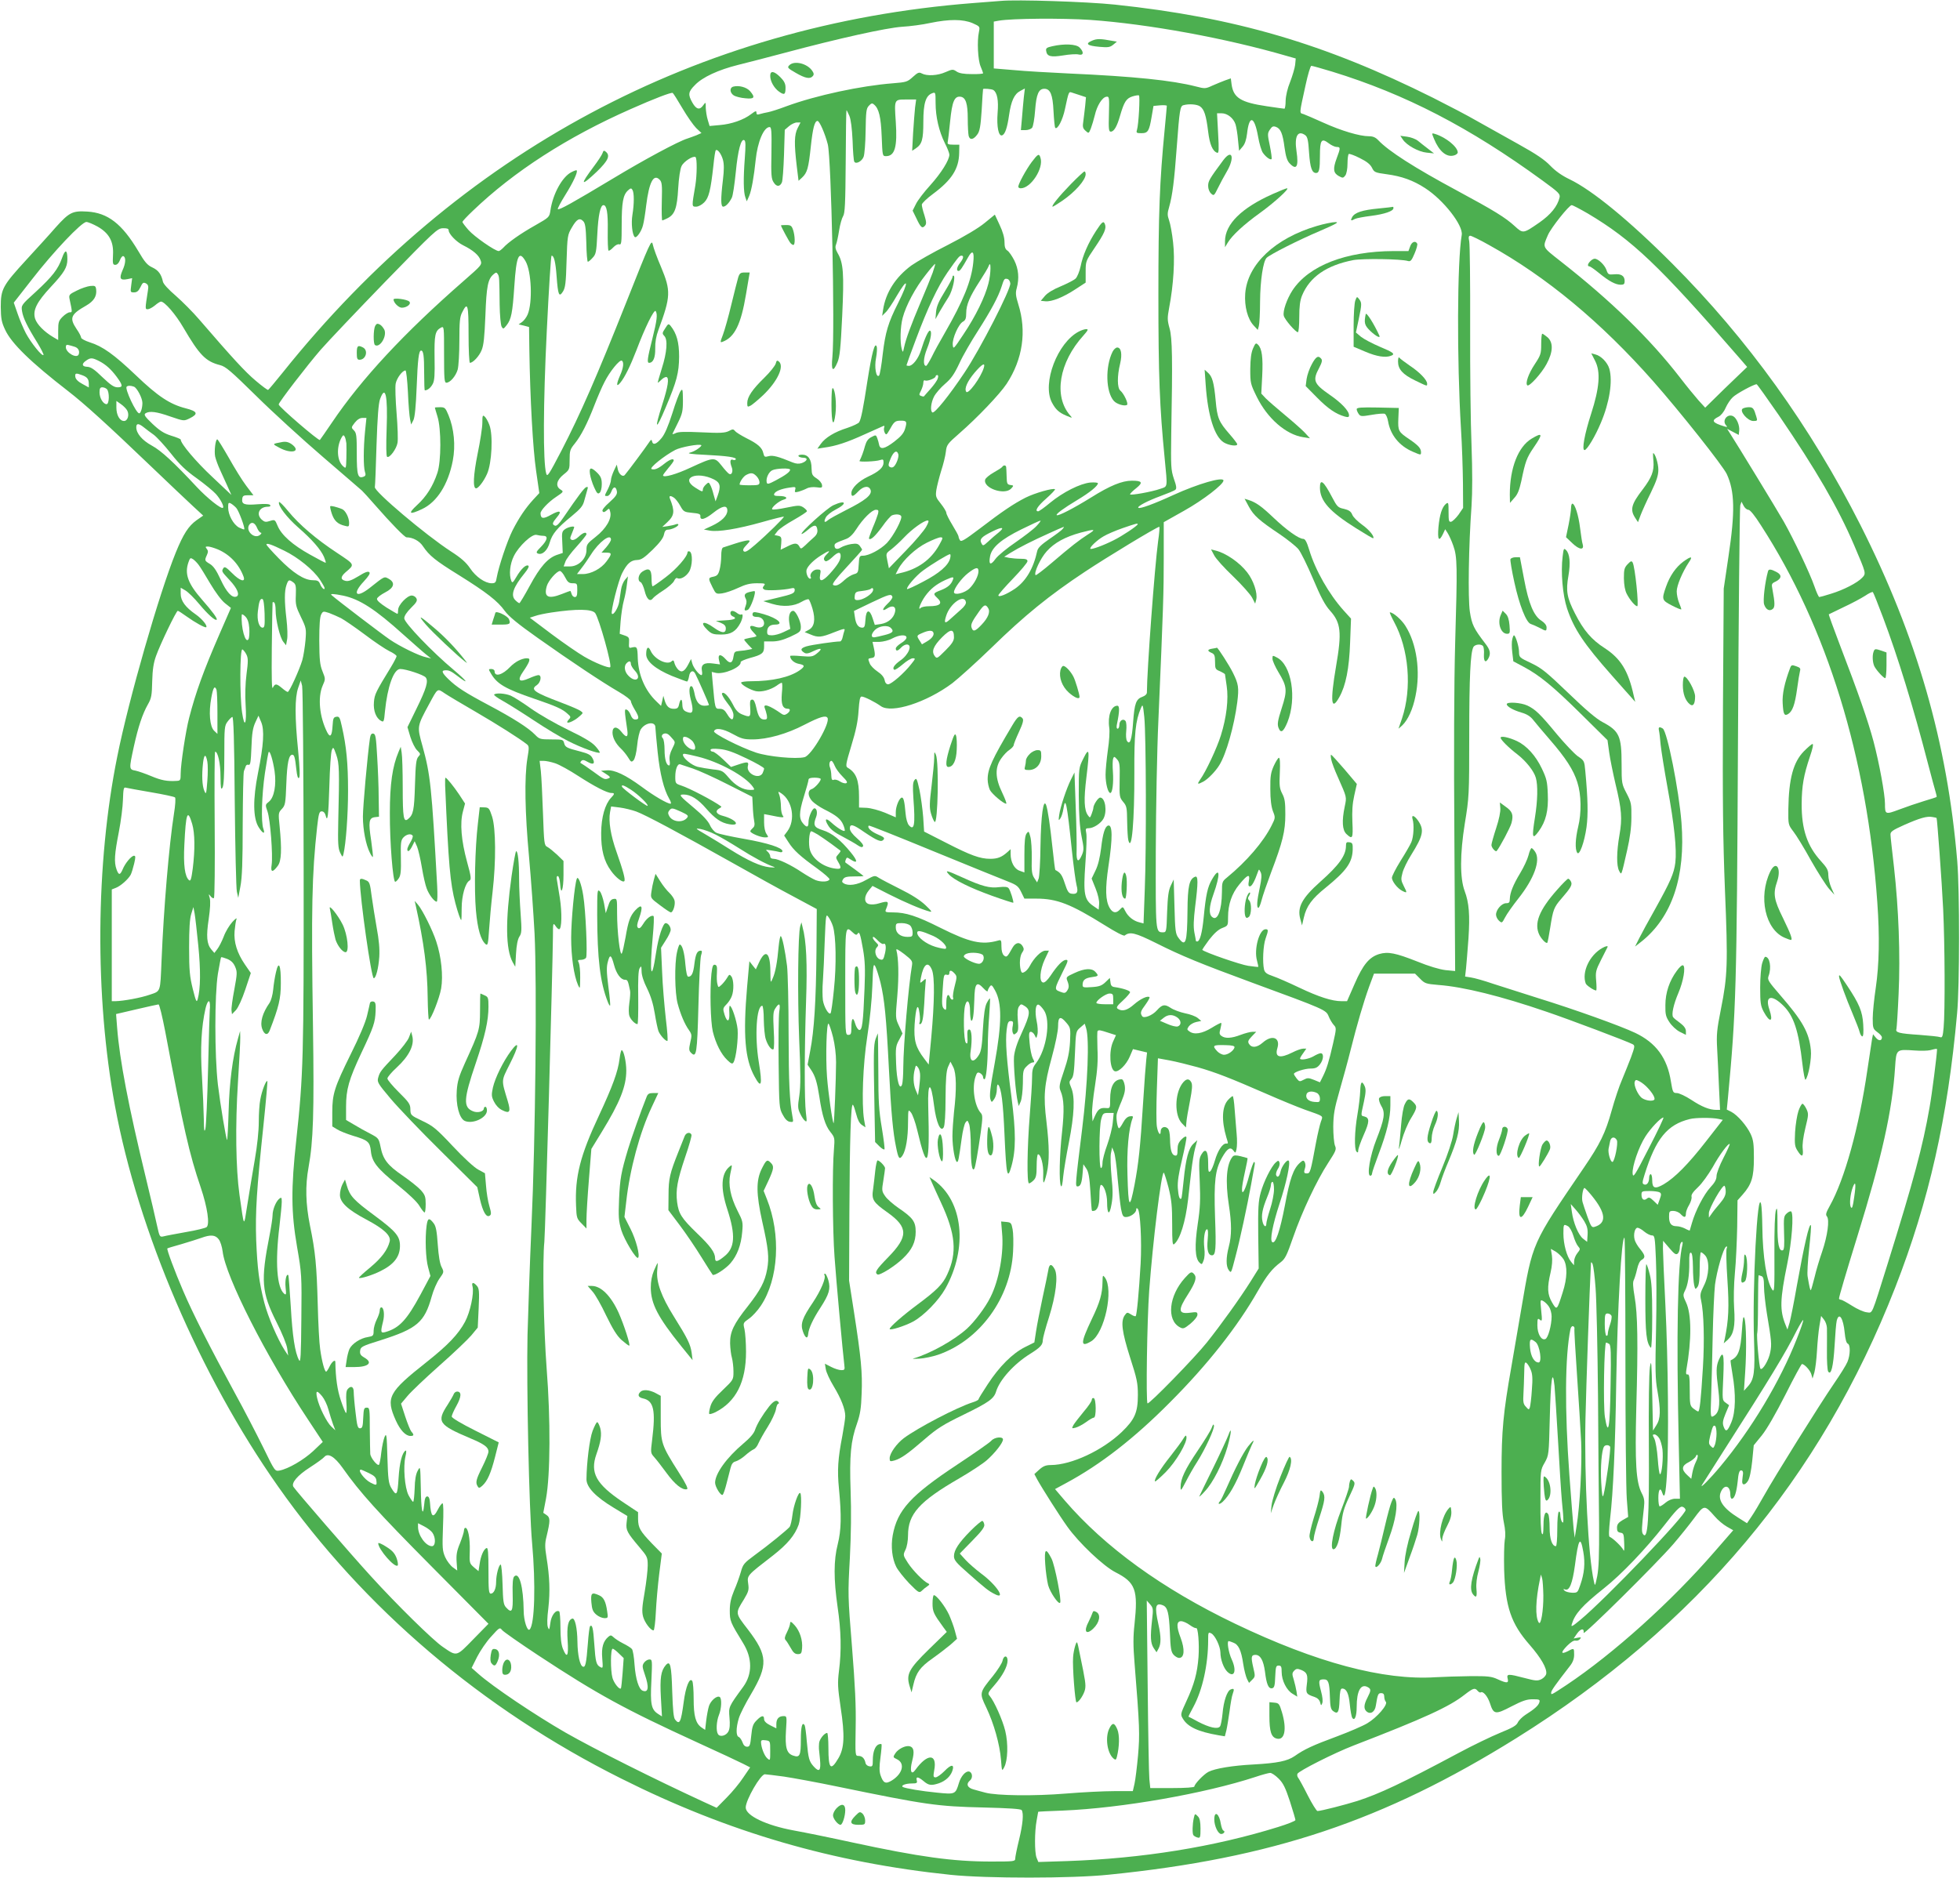 <?xml version="1.0" standalone="no"?>
<!DOCTYPE svg PUBLIC "-//W3C//DTD SVG 20010904//EN"
 "http://www.w3.org/TR/2001/REC-SVG-20010904/DTD/svg10.dtd">
<svg version="1.0" xmlns="http://www.w3.org/2000/svg"
 width="1280pt" height="1227pt" viewBox="0 0 1280 1227"
 preserveAspectRatio="xMidYMid meet">
<g transform="translate(0,1227) scale(0.1,-0.1)"
fill="#4caf50" stroke="none">
<path d="M6535 12264 c-22 -2 -103 -8 -180 -14 -1800 -140 -3357 -973 -4509
-2414 -49 -61 -92 -112 -95 -113 -3 -2 -40 25 -81 60 -68 57 -149 145 -369
400 -40 47 -109 116 -152 154 -48 41 -82 78 -85 93 -10 48 -30 75 -69 93 -33
15 -50 35 -92 107 -106 178 -199 250 -333 258 -97 6 -118 -5 -207 -104 -37
-43 -123 -137 -190 -210 -156 -170 -168 -192 -168 -309 1 -76 5 -99 28 -148
41 -90 169 -214 412 -402 105 -81 259 -221 545 -495 113 -108 235 -224 271
-257 l66 -61 -43 -30 c-53 -38 -86 -89 -136 -211 -108 -266 -307 -957 -382
-1332 -142 -701 -148 -1567 -15 -2284 151 -817 556 -1762 1065 -2485 558 -794
1334 -1455 2243 -1909 696 -349 1380 -548 2151 -628 235 -24 790 -24 1030 1
1064 107 1796 352 2661 891 1180 736 1989 1698 2476 2945 220 564 343 1108
404 1790 17 178 17 803 1 995 -65 775 -264 1466 -632 2195 -326 644 -738 1216
-1229 1708 -280 281 -523 480 -671 551 -50 24 -91 53 -125 88 -37 39 -91 76
-210 142 -88 49 -209 117 -270 151 -60 35 -189 102 -286 151 -711 355 -1295
526 -2079 609 -182 19 -642 34 -745 24z m585 -124 c380 -27 885 -119 1289
-237 l53 -15 -4 -42 c-3 -23 -18 -73 -33 -112 -17 -41 -28 -90 -29 -121 0 -29
-4 -53 -8 -53 -4 0 -56 7 -115 16 -170 25 -218 55 -230 143 l-5 39 -37 -13
c-20 -7 -57 -23 -83 -34 -45 -21 -50 -21 -107 -6 -155 40 -405 66 -831 85
-124 6 -285 15 -357 22 l-133 11 0 153 0 153 33 6 c88 15 415 17 597 5z m-769
-21 c49 -22 49 -22 42 -58 -13 -59 -7 -183 11 -225 9 -21 16 -41 16 -45 0 -3
-33 -6 -74 -5 -51 0 -82 5 -99 17 -24 16 -28 15 -72 -4 -51 -23 -121 -27 -155
-9 -18 10 -26 7 -59 -23 -35 -32 -43 -34 -129 -41 -209 -16 -503 -79 -696
-150 -50 -19 -104 -36 -121 -39 -16 -3 -40 -8 -52 -12 -18 -6 -23 -3 -23 9 0
14 -6 12 -34 -9 -49 -38 -130 -66 -206 -72 l-66 -6 -12 40 c-7 22 -12 58 -13
79 0 38 0 39 -16 17 -23 -34 -46 -28 -71 16 -30 53 -28 71 16 115 49 52 154
100 282 132 58 14 195 50 305 79 355 95 663 163 765 170 52 3 136 14 185 25
125 26 214 25 276 -1z m2349 -317 c478 -147 897 -364 1373 -711 107 -78 117
-88 112 -111 -14 -58 -57 -111 -131 -163 -107 -74 -107 -74 -162 -24 -61 56
-134 101 -375 231 -281 151 -449 259 -516 330 -18 19 -35 26 -61 26 -61 0
-181 36 -296 88 -60 27 -120 53 -132 57 -27 8 -28 -4 14 188 15 70 32 127 38
127 6 0 67 -17 136 -38z m-2213 -120 c25 -16 35 -66 28 -149 -7 -90 6 -156 30
-147 19 8 33 49 45 133 13 91 34 137 73 157 l30 16 -7 -59 c-3 -32 -9 -93 -12
-135 l-7 -78 30 0 c17 0 36 7 43 15 7 8 16 60 20 115 8 105 23 140 60 140 39
0 55 -37 60 -145 3 -57 8 -106 11 -110 15 -14 49 51 64 123 24 113 25 114 43
108 10 -3 34 -11 55 -18 l39 -13 -5 -55 c-3 -30 -9 -75 -12 -100 -6 -38 -4
-48 14 -64 21 -19 21 -19 35 15 7 19 19 58 26 87 14 62 48 116 75 120 19 3 20
-3 17 -113 -3 -98 -1 -115 12 -115 21 0 41 34 61 105 26 89 40 112 80 125 19
6 38 9 43 7 8 -6 -2 -192 -13 -226 -6 -19 -2 -21 29 -21 43 0 51 13 67 108
l12 70 43 4 c24 2 44 0 44 -3 0 -3 -6 -73 -14 -155 -33 -339 -41 -547 -41
-1079 0 -531 8 -733 41 -1069 19 -197 21 -182 -28 -199 -56 -20 -198 -45 -198
-36 0 5 18 23 40 40 46 37 40 49 -28 49 -64 0 -143 -32 -267 -110 -113 -70
-215 -123 -224 -115 -7 7 45 45 133 98 82 49 136 93 136 110 0 5 -22 7 -50 5
-67 -7 -178 -63 -262 -132 -37 -31 -72 -56 -78 -56 -25 0 -5 33 52 83 35 31
60 58 58 61 -11 10 -131 -24 -193 -55 -78 -40 -151 -89 -300 -203 -95 -72
-120 -87 -127 -76 -6 8 -10 20 -10 25 0 6 -18 39 -40 75 -22 36 -40 72 -40 80
0 8 -16 35 -36 60 -33 41 -35 48 -29 90 4 25 18 80 31 123 14 42 28 99 31 126
5 45 10 52 88 120 117 102 264 256 309 324 105 160 132 343 76 520 -17 55 -19
74 -10 105 17 64 12 124 -16 181 -15 29 -35 58 -45 64 -14 9 -19 24 -19 56 0
29 -11 68 -32 112 l-31 67 -66 -54 c-41 -34 -130 -87 -241 -144 -98 -49 -204
-110 -238 -134 -104 -77 -168 -177 -185 -290 l-6 -39 22 22 c13 11 45 59 72
106 77 132 83 101 10 -45 -65 -128 -83 -191 -100 -331 -8 -74 -19 -137 -24
-142 -19 -19 -32 55 -20 114 6 32 8 66 4 76 -12 30 -31 -41 -60 -224 -28 -183
-41 -248 -54 -271 -5 -8 -39 -24 -77 -37 -83 -26 -144 -63 -174 -105 l-22 -31
44 7 c76 10 149 34 263 86 60 27 116 52 123 55 8 3 10 0 6 -10 -3 -9 -1 -24 4
-34 9 -16 12 -14 29 15 31 57 38 63 71 64 43 1 47 -5 33 -52 -9 -30 -26 -50
-71 -85 -63 -48 -92 -54 -99 -20 -2 11 -7 30 -12 43 -8 22 -10 22 -38 7 -22
-11 -33 -27 -42 -58 -9 -35 -23 -73 -36 -98 -5 -8 108 -4 135 6 19 6 22 4 22
-17 0 -31 -30 -59 -102 -92 -61 -29 -108 -75 -108 -107 0 -27 12 -24 45 11 34
36 71 40 81 8 9 -31 -35 -67 -161 -130 -55 -28 -108 -57 -118 -66 -23 -20 -29
-12 -14 18 7 14 35 36 62 50 81 41 71 68 -12 30 -41 -18 -218 -178 -208 -188
2 -2 21 10 41 27 41 36 58 36 62 -1 2 -17 -5 -33 -24 -49 -15 -13 -40 -36 -55
-51 -28 -25 -29 -26 -39 -7 -14 24 -31 24 -81 -2 l-41 -20 4 42 c3 38 0 44
-20 49 l-24 5 20 26 c11 14 59 47 106 73 47 27 86 52 86 57 0 5 -11 16 -24 25
-23 14 -32 14 -110 -2 -47 -10 -89 -15 -93 -11 -9 10 44 55 74 63 34 9 17 24
-27 24 -30 0 -38 3 -34 14 7 17 44 33 101 41 38 6 41 5 36 -14 -5 -18 -2 -19
25 -12 16 5 39 14 52 21 13 7 40 10 62 7 36 -5 39 -3 36 16 -2 12 -17 31 -35
42 -28 18 -32 25 -33 65 0 59 -22 90 -61 90 -18 0 -28 -4 -24 -10 3 -5 18 -10
31 -10 33 0 27 -22 -10 -35 -19 -6 -36 -5 -59 4 -94 39 -131 49 -158 41 -25
-7 -28 -5 -34 20 -8 36 -36 61 -111 98 -33 17 -66 37 -73 46 -12 14 -16 14
-42 0 -25 -12 -55 -14 -177 -8 -110 5 -154 4 -171 -6 -13 -6 -21 -8 -19 -3 2
4 18 37 36 73 28 57 32 75 32 145 -1 72 -2 78 -15 61 -8 -11 -33 -76 -54 -145
-28 -87 -50 -138 -71 -163 -34 -41 -56 -48 -62 -20 -3 14 -7 11 -23 -13 -16
-25 -134 -184 -155 -208 -13 -15 -38 5 -45 36 l-7 32 -19 -40 c-10 -22 -19
-49 -19 -60 0 -12 -9 -38 -20 -60 -24 -47 -24 -45 -4 -45 9 0 21 14 27 30 13
35 30 34 36 -1 2 -19 -9 -34 -49 -70 -33 -29 -50 -51 -45 -58 5 -9 12 -8 26 4
17 16 18 16 24 -8 12 -45 -27 -110 -94 -163 -56 -44 -61 -50 -61 -87 0 -56
-51 -107 -108 -107 l-41 0 11 30 c5 17 39 62 74 100 35 39 64 75 64 80 0 18
-23 11 -51 -16 -17 -16 -34 -24 -44 -21 -14 6 -14 10 0 43 8 20 15 38 15 40 0
10 -38 2 -59 -12 -21 -15 -23 -23 -19 -86 l3 -70 -39 -13 c-59 -21 -109 -77
-176 -201 -34 -63 -65 -114 -68 -114 -3 0 -14 7 -24 17 -36 32 -18 86 59 180
22 27 30 44 23 48 -15 9 -47 -21 -78 -74 -22 -38 -27 -41 -33 -25 -16 41 -9
110 17 162 32 65 119 146 148 138 12 -3 31 -6 44 -6 33 0 28 -28 -15 -72 -31
-31 -34 -38 -20 -44 29 -11 63 21 77 72 16 56 48 95 144 173 59 49 73 66 82
102 7 24 15 55 19 68 6 18 5 23 -6 19 -13 -4 -51 -54 -152 -202 -25 -37 -42
-53 -52 -50 -21 8 -19 18 11 54 37 43 21 50 -38 17 -51 -29 -67 -26 -68 10 0
19 50 73 103 108 48 32 49 34 28 47 -35 21 -27 61 19 98 39 31 40 33 40 97 0
59 3 68 34 106 41 51 82 131 129 253 19 49 48 117 65 149 34 68 99 148 113
139 15 -9 10 -49 -11 -95 -26 -59 -26 -82 1 -49 29 35 65 108 106 214 55 146
115 268 125 254 13 -22 9 -58 -22 -182 -32 -127 -36 -156 -21 -156 27 0 41 34
40 93 -1 42 6 82 21 122 81 219 82 255 17 411 -26 60 -50 126 -54 147 -8 36
-17 16 -172 -375 -194 -488 -299 -729 -424 -971 -84 -161 -93 -175 -100 -150
-21 74 -20 453 4 934 13 269 27 489 31 489 16 0 26 -40 33 -135 9 -123 16
-139 41 -100 16 25 20 56 24 200 5 164 7 172 34 218 32 56 51 66 74 43 14 -13
18 -41 21 -141 1 -69 6 -125 10 -125 4 0 18 11 31 26 22 23 25 36 31 157 6
122 20 187 40 187 21 0 30 -49 28 -165 -1 -69 1 -128 5 -132 3 -3 17 6 30 20
15 16 31 24 40 21 14 -5 16 11 16 127 0 146 9 196 41 225 17 16 22 16 29 4 12
-19 12 -90 0 -164 -9 -55 -1 -128 15 -144 11 -11 44 36 54 76 6 21 15 79 21
130 19 152 48 208 87 169 16 -15 18 -34 15 -142 -2 -69 0 -125 3 -125 3 0 19
7 35 15 47 24 62 66 69 195 4 66 13 128 22 145 14 30 75 69 91 59 11 -7 10
-117 -1 -185 -24 -140 -24 -139 5 -139 15 0 37 12 53 28 30 30 42 78 60 241 5
51 12 96 15 99 11 11 36 -22 47 -61 8 -29 8 -66 0 -133 -15 -126 -14 -174 2
-174 16 0 39 24 56 58 7 12 18 87 26 166 14 145 35 224 56 210 9 -5 9 -36 3
-118 -10 -132 -9 -222 4 -256 l9 -25 16 36 c15 36 31 126 42 234 12 118 53
215 91 215 12 0 14 -26 12 -168 -3 -146 -1 -171 15 -194 18 -29 40 -29 53 0 5
9 11 91 14 180 l5 164 28 24 c15 13 39 24 51 24 l24 0 -19 -37 c-22 -43 -23
-102 -6 -246 l12 -98 23 21 c34 32 42 61 57 202 13 121 25 168 44 168 13 0 49
-83 67 -153 23 -92 47 -1210 30 -1389 -9 -90 4 -104 33 -35 15 34 21 92 31
302 13 279 8 348 -30 412 -14 25 -17 39 -10 56 5 12 14 54 20 92 6 39 18 80
26 93 12 19 15 80 17 357 1 184 3 335 5 335 2 0 10 -17 19 -37 10 -25 17 -81
21 -163 2 -69 7 -130 11 -136 10 -19 50 2 61 32 6 15 12 91 13 169 2 125 4
146 21 164 16 17 22 19 34 8 32 -26 45 -82 50 -209 5 -126 5 -128 28 -128 58
0 75 60 64 224 -10 148 -11 146 68 146 l65 0 -7 -52 c-3 -29 -9 -105 -13 -168
l-6 -115 24 16 c40 27 49 56 49 174 0 121 16 171 58 186 21 8 22 7 22 -64 0
-90 22 -184 60 -261 17 -33 30 -67 30 -76 0 -35 -53 -120 -124 -199 -41 -45
-84 -101 -95 -125 l-21 -42 25 -51 c28 -60 38 -68 56 -47 10 12 9 25 -4 68
-10 29 -17 60 -17 69 0 9 33 41 74 71 121 90 168 163 170 266 l1 55 -40 0
c-31 0 -39 4 -36 15 2 8 9 70 16 138 13 130 28 166 69 160 33 -5 46 -45 46
-143 0 -49 3 -100 6 -113 8 -29 31 -25 56 9 16 21 22 52 29 160 4 74 8 135 9
137 1 5 56 1 67 -6z m-2030 -120 c31 -53 72 -111 90 -129 l34 -32 -34 -15
c-19 -7 -45 -17 -58 -21 -59 -18 -282 -138 -484 -260 -268 -161 -354 -209
-362 -201 -3 3 19 45 49 93 52 83 83 151 74 160 -2 3 -18 -3 -35 -12 -59 -30
-120 -141 -136 -247 -7 -47 -7 -47 -98 -99 -98 -55 -180 -113 -211 -148 -11
-11 -24 -21 -29 -21 -24 0 -159 94 -197 137 -22 25 -40 49 -40 53 0 5 30 37
68 73 268 257 617 482 1032 665 153 68 263 110 273 105 4 -2 33 -48 64 -101z
m3380 13 c27 -19 40 -58 53 -165 10 -83 29 -128 59 -138 11 -4 12 20 6 127
l-7 131 30 0 c38 0 78 -32 91 -73 5 -17 13 -63 16 -102 l7 -70 23 27 c15 17
24 45 29 85 14 125 48 116 72 -19 8 -46 22 -94 32 -107 20 -28 49 -48 56 -40
3 3 -2 41 -11 86 -16 75 -16 82 0 106 14 21 21 25 40 18 30 -11 44 -42 56
-136 8 -57 17 -86 33 -102 45 -48 60 -22 45 79 -15 98 8 140 57 105 15 -11 20
-34 25 -115 7 -98 19 -132 46 -132 20 0 25 24 25 114 0 101 10 116 56 81 18
-14 42 -25 53 -25 26 0 26 -6 0 -75 -25 -68 -22 -95 14 -115 26 -14 29 -14 43
4 8 12 14 43 14 77 0 32 4 60 8 63 5 3 38 -9 73 -27 45 -22 68 -41 79 -63 14
-29 20 -32 95 -42 98 -13 174 -40 252 -91 120 -77 250 -244 239 -306 -30 -173
-32 -815 -5 -1265 7 -107 12 -268 13 -357 l1 -161 -30 -44 c-17 -23 -39 -44
-48 -46 -15 -3 -17 6 -17 63 0 62 -1 66 -17 54 -26 -22 -41 -70 -49 -152 -7
-84 3 -99 29 -46 l15 32 16 -25 c9 -14 26 -51 37 -83 26 -73 27 -128 12 -640
-7 -249 -9 -728 -5 -1269 l5 -869 -63 6 c-40 5 -108 25 -184 56 -142 56 -191
66 -249 49 -65 -20 -106 -69 -161 -196 l-49 -112 -36 0 c-62 0 -149 28 -277
89 -67 32 -145 66 -172 75 -39 13 -52 23 -57 43 -11 47 -6 157 10 202 19 54
19 61 0 61 -41 0 -77 -131 -56 -205 6 -21 9 -40 8 -41 -1 -1 -30 2 -65 7 -50
7 -284 88 -300 104 -2 1 18 31 44 66 33 42 60 67 86 77 38 15 38 15 38 72 0
81 24 153 73 212 54 66 72 73 63 24 -5 -27 -4 -36 7 -36 12 0 31 34 52 95 7
19 7 19 18 -3 8 -17 6 -42 -6 -100 -18 -84 -22 -132 -9 -132 5 0 14 23 21 50
7 28 35 109 62 181 76 200 93 270 93 379 0 77 -3 103 -20 135 -18 35 -20 53
-16 138 3 61 1 97 -6 97 -5 0 -20 -24 -33 -52 -20 -45 -24 -68 -23 -153 0 -67
6 -114 17 -144 17 -42 16 -44 -9 -94 -53 -106 -163 -234 -291 -339 -31 -25
-33 -30 -33 -95 -1 -120 -29 -193 -64 -163 -23 18 -20 69 8 147 48 134 43 188
-8 100 -30 -50 -41 -103 -55 -248 -10 -103 -25 -159 -43 -159 -4 0 -8 2 -8 4
0 2 -4 26 -10 55 -7 37 -5 84 5 168 20 158 20 204 0 196 -38 -14 -49 -62 -50
-223 -2 -211 -12 -240 -59 -176 -19 25 -22 46 -26 204 l-5 177 -19 -40 c-15
-31 -20 -71 -24 -172 -4 -130 -5 -133 -27 -133 -49 0 -48 -2 -47 533 1 276 8
659 17 852 32 736 35 837 35 1062 l0 232 135 76 c123 69 255 171 255 196 0 27
-166 -21 -326 -94 -126 -58 -221 -93 -230 -84 -9 9 59 45 146 77 46 17 90 35
96 41 9 7 7 25 -10 72 -19 58 -20 78 -17 297 9 484 7 621 -11 685 -15 54 -15
68 -3 133 29 151 39 316 26 428 -6 57 -18 122 -26 144 -12 34 -12 47 0 87 22
77 34 175 50 393 18 243 22 268 44 273 36 10 88 6 108 -8z m2533 -700 c289
-172 466 -340 983 -936 l57 -66 -77 -74 c-43 -41 -105 -101 -137 -133 l-60
-59 -43 47 c-23 26 -78 93 -121 149 -197 255 -452 503 -780 760 -123 97 -119
88 -83 172 21 48 138 195 155 195 7 0 54 -25 106 -55z m-9733 -85 c76 -43 106
-99 101 -185 -3 -58 -1 -65 15 -65 12 0 23 12 30 30 6 17 16 29 22 27 18 -6
17 -46 -5 -93 -23 -54 -16 -67 34 -57 l29 6 -6 -46 c-6 -45 -6 -47 18 -47 19
0 30 9 42 34 14 30 19 33 36 25 15 -9 18 -18 13 -47 -19 -122 -19 -122 -1
-122 9 0 30 11 47 25 16 14 34 25 39 25 24 0 96 -83 146 -169 106 -181 146
-222 240 -246 37 -9 71 -39 236 -201 105 -104 302 -284 436 -399 134 -116 249
-214 255 -220 6 -5 45 -48 86 -95 105 -120 193 -210 205 -210 41 0 85 -24 107
-58 42 -62 80 -93 235 -189 181 -113 253 -169 299 -233 26 -36 84 -84 217
-178 216 -153 422 -290 529 -352 43 -25 78 -52 78 -60 0 -8 12 -33 25 -55 30
-49 31 -65 4 -65 -13 0 -23 10 -30 29 -6 16 -17 32 -26 35 -16 7 -16 -1 4
-136 6 -47 -7 -49 -40 -7 -29 37 -57 34 -57 -6 0 -33 21 -73 55 -105 14 -13
36 -40 47 -58 18 -30 22 -32 35 -19 9 9 19 48 24 97 4 45 15 93 24 106 29 45
95 54 95 13 0 -11 7 -84 15 -163 15 -142 40 -242 75 -303 11 -18 15 -33 9 -33
-21 0 -109 51 -189 111 -105 77 -177 111 -227 107 l-38 -3 33 -21 c27 -17 30
-23 17 -28 -26 -10 -29 -9 -101 44 -37 27 -73 51 -79 54 -7 2 -6 7 1 15 8 9
18 8 42 -6 38 -22 51 -11 31 25 -11 21 -29 30 -79 43 -90 23 -99 28 -106 55
-6 23 -10 24 -83 24 -73 0 -79 2 -106 30 -43 45 -144 109 -302 193 -158 84
-210 118 -265 171 -39 38 -47 55 -25 57 27 3 42 -4 85 -37 81 -62 64 -35 -25
40 -140 117 -323 308 -323 337 0 16 16 40 45 69 36 35 42 47 34 62 -5 10 -19
18 -30 18 -30 0 -89 -62 -89 -94 0 -14 -2 -26 -4 -26 -3 0 -35 19 -71 41 -43
28 -65 47 -63 58 2 9 26 27 53 41 59 30 68 64 24 89 -30 17 -27 18 -124 -59
-90 -71 -117 -41 -39 42 33 36 43 53 36 60 -8 8 -28 1 -71 -26 -45 -27 -66
-35 -86 -30 -32 8 -32 26 2 56 61 52 62 48 -55 126 -137 90 -248 185 -320 273
-31 38 -58 65 -60 59 -8 -23 51 -100 125 -165 91 -79 148 -145 169 -193 8 -19
13 -36 11 -38 -1 -2 -47 22 -102 53 -114 63 -187 128 -212 188 -17 41 -18 42
-50 32 -27 -9 -36 -7 -53 8 -40 36 -17 85 40 85 13 0 19 4 14 11 -4 7 -32 9
-83 5 -84 -7 -104 0 -99 35 2 20 9 24 38 24 l35 0 -47 62 c-26 34 -77 117
-114 183 -38 66 -71 120 -75 120 -12 0 -21 -77 -14 -112 4 -18 18 -57 31 -85
13 -29 36 -78 50 -110 l25 -56 -125 118 c-105 98 -206 217 -206 244 0 3 -28
15 -62 25 -47 15 -74 32 -122 77 -50 48 -58 60 -46 69 26 17 73 11 163 -21 88
-30 88 -30 125 -12 59 29 53 46 -26 66 -102 26 -181 78 -325 216 -143 136
-217 189 -301 215 -31 10 -56 24 -56 30 0 7 -13 33 -30 57 -48 72 -39 95 63
153 50 29 70 61 65 105 -3 23 -7 26 -38 23 -19 -2 -59 -15 -88 -30 -49 -24
-53 -28 -48 -54 19 -90 19 -88 1 -88 -9 0 -30 -13 -46 -29 -26 -26 -29 -36
-29 -91 l0 -61 -31 18 c-61 36 -108 84 -120 122 -16 55 11 108 104 208 87 93
107 127 107 180 0 63 -14 67 -34 10 -27 -76 -63 -122 -171 -222 -97 -88 -97
-89 -91 -128 7 -44 34 -100 100 -206 25 -41 43 -77 40 -80 -10 -10 -81 79
-115 142 -16 31 -41 89 -54 128 l-25 72 118 151 c141 182 325 376 356 376 11
0 44 -14 73 -30z m2293 -24 c0 -24 50 -76 94 -98 65 -32 103 -65 114 -97 11
-30 9 -32 -111 -137 -388 -339 -666 -638 -859 -924 -39 -58 -75 -109 -79 -114
-7 -8 -269 217 -269 232 0 14 189 259 274 357 48 55 239 256 424 447 322 331
339 347 375 347 26 1 37 -3 37 -13z m6795 -97 c375 -208 730 -503 1071 -889
177 -201 456 -553 481 -607 52 -113 55 -245 11 -538 l-31 -210 -5 -775 c-3
-617 0 -861 13 -1195 20 -479 17 -560 -26 -775 -27 -136 -30 -168 -25 -260 3
-58 9 -171 12 -252 l7 -148 -24 0 c-45 0 -95 20 -163 65 -38 25 -81 45 -95 45
-25 0 -27 4 -39 76 -24 153 -97 252 -233 317 -97 46 -395 153 -634 227 -104
33 -237 75 -295 94 -58 20 -122 38 -144 41 l-38 6 6 52 c3 29 10 117 16 197
10 153 4 233 -25 310 -31 83 -31 241 1 440 28 171 29 185 29 575 0 387 8 541
27 578 10 19 53 23 64 5 4 -6 7 -31 5 -55 -2 -45 11 -56 29 -24 17 32 12 56
-20 97 -75 98 -88 123 -101 209 -13 90 -8 430 11 690 6 93 6 225 0 395 -6 140
-10 489 -9 775 1 286 -2 537 -6 558 -6 28 -4 37 7 37 7 0 63 -27 123 -61z
m-3369 -114 c-12 -119 -65 -250 -186 -460 -32 -55 -71 -126 -86 -158 -16 -31
-32 -57 -36 -57 -21 0 -18 52 6 112 26 64 34 118 18 118 -10 0 -34 -52 -57
-127 -17 -55 -54 -103 -80 -103 -8 0 -15 2 -15 4 0 3 27 78 61 168 77 206 142
344 207 439 68 97 77 109 91 109 17 0 13 -19 -9 -47 -22 -28 -26 -53 -10 -53
10 0 23 19 62 89 29 52 42 39 34 -34z m-2924 9 c39 -67 47 -269 14 -348 -8
-19 -24 -40 -36 -49 l-23 -16 34 -8 34 -9 2 -150 c5 -320 23 -646 44 -789 l21
-146 -39 -42 c-52 -57 -93 -118 -136 -202 -35 -70 -90 -235 -103 -307 -5 -33
-10 -38 -33 -38 -43 0 -104 42 -141 98 -26 38 -58 67 -125 110 -165 107 -502
392 -497 420 2 9 7 134 11 277 6 183 13 271 23 298 35 96 51 25 43 -195 -4
-110 -3 -178 3 -182 16 -10 61 51 68 91 4 20 1 107 -6 193 -7 86 -10 173 -6
194 7 36 44 86 64 86 5 0 12 -64 16 -142 3 -79 10 -158 14 -177 l7 -34 15 29
c9 20 16 88 21 214 7 183 14 240 29 240 15 0 20 -33 20 -146 0 -63 2 -114 4
-114 18 0 39 17 52 42 12 22 14 60 12 171 -2 149 3 176 42 197 20 10 20 7 20
-175 0 -160 2 -185 15 -185 25 0 62 44 74 86 6 22 11 107 11 189 0 123 3 156
18 184 36 73 42 54 42 -143 0 -102 4 -186 9 -186 20 0 60 43 76 82 14 33 19
86 25 228 7 190 16 238 54 269 15 13 19 13 27 0 10 -16 10 -24 12 -199 1 -70
7 -133 13 -144 10 -17 12 -16 32 9 31 39 39 80 51 257 13 198 30 236 73 162z
m2659 -75 c-11 -30 -46 -117 -79 -194 -63 -149 -96 -238 -108 -295 -7 -34 -8
-34 -15 -10 -12 44 -10 144 6 204 21 80 83 197 152 283 31 40 58 71 60 69 2
-1 -6 -27 -16 -57z m364 -71 c-22 -87 -83 -213 -163 -332 -65 -98 -67 -100
-70 -68 -4 40 38 136 67 151 16 9 21 21 21 56 0 54 23 108 88 208 28 43 55 88
59 100 16 44 15 -51 -2 -115z m143 1 c4 -37 -196 -429 -300 -584 -98 -147
-195 -268 -209 -259 -15 9 -10 63 11 104 11 21 43 58 71 82 40 34 60 62 94
134 23 51 79 147 123 215 84 132 131 219 152 284 17 53 19 57 38 53 10 -2 18
-14 20 -29z m-6111 -414 c24 -7 35 -28 27 -50 -12 -30 -84 11 -84 47 0 14 5
18 18 14 9 -2 27 -7 39 -11z m161 -94 c43 -22 77 -53 113 -101 42 -57 43 -70
8 -70 -25 0 -45 14 -100 66 -52 51 -76 67 -99 68 -35 1 -39 19 -8 40 29 21 41
20 86 -3z m5777 -43 c-19 -64 -103 -178 -115 -157 -14 21 8 69 55 125 49 57
71 69 60 32z m-5888 -49 c33 -12 43 -26 43 -57 l0 -23 -42 23 c-28 15 -44 31
-46 46 -4 25 4 27 45 11z m5587 -21 c-3 -13 -25 -43 -47 -68 -22 -25 -42 -47
-43 -49 -2 -2 -10 -1 -19 3 -14 5 -14 8 0 35 8 17 15 39 15 51 0 12 4 18 11
15 12 -8 69 14 69 26 0 5 5 9 11 9 6 0 8 -9 3 -22z m5492 -239 c246 -361 388
-606 492 -849 80 -188 80 -185 53 -214 -31 -33 -122 -80 -205 -105 -37 -12
-71 -21 -75 -21 -4 0 -18 30 -31 68 -30 87 -135 308 -201 425 -44 77 -310 513
-356 584 l-14 22 38 -20 38 -20 3 27 c4 34 -16 82 -39 95 -38 20 -76 -29 -46
-60 10 -11 7 -12 -13 -6 -78 24 -87 38 -37 63 15 7 35 31 46 57 11 25 32 57
48 71 24 23 136 84 155 84 3 0 68 -91 144 -201z m-10741 185 c20 -8 55 -75 55
-106 0 -33 -11 -68 -21 -68 -20 0 -95 160 -82 174 8 8 27 8 48 0z m-177 -16
c18 -18 16 -98 -2 -98 -22 0 -46 40 -46 77 0 25 4 33 18 33 10 0 23 -5 30 -12z
m133 -140 c15 -28 3 -68 -21 -68 -28 0 -50 38 -50 88 l0 43 30 -21 c17 -12 35
-30 41 -42z m1553 -135 c-11 -113 -11 -231 -1 -264 7 -20 5 -28 -9 -33 -37
-14 -44 10 -44 150 0 118 -2 136 -19 153 -18 18 -18 19 6 50 16 20 33 31 50
31 l26 0 -9 -87z m-1444 25 c16 -13 44 -34 64 -48 19 -14 70 -69 112 -122 59
-75 98 -112 170 -163 51 -37 107 -83 124 -102 31 -35 55 -82 46 -90 -10 -11
-105 65 -171 136 -148 159 -232 237 -293 270 -64 35 -102 80 -102 120 0 27 15
27 50 -1z m1322 -104 c1 -16 1 -60 0 -98 -2 -68 -2 -69 -22 -51 -39 35 -44
122 -11 184 11 20 15 22 22 9 5 -9 9 -28 11 -44z m2298 -34 c-14 -11 -38 -23
-55 -27 -21 -5 10 -10 100 -14 142 -7 208 -16 200 -30 -3 -4 -12 -6 -20 -2
-17 6 -20 -14 -6 -50 10 -27 -1 -53 -18 -42 -7 4 -29 28 -49 54 -45 57 -51 56
-201 -13 -93 -44 -181 -69 -181 -51 0 4 16 25 35 48 19 22 35 44 35 49 0 16
-26 7 -60 -20 -42 -34 -65 -43 -85 -36 -17 7 84 88 155 125 37 19 156 41 170
31 3 -2 -6 -12 -20 -22z m1306 -35 c7 -17 -12 -69 -30 -84 -7 -6 -18 -6 -25
-1 -11 6 -11 16 5 54 19 46 40 59 50 31z m-706 -103 c0 -14 -30 -36 -92 -69
-49 -26 -58 -28 -61 -14 -6 27 13 68 36 79 26 13 117 16 117 4z m-220 -42 c11
-11 20 -29 20 -40 0 -18 -7 -20 -65 -20 -36 0 -65 2 -65 5 0 17 26 55 44 63
31 16 44 14 66 -8z m-277 -22 c41 -21 46 -44 23 -108 l-13 -35 -13 45 c-6 25
-16 53 -22 63 -9 18 -11 18 -29 1 -10 -9 -19 -23 -19 -31 0 -18 -4 -17 -50 12
-100 63 9 110 123 53z m-259 -121 c9 -7 27 -30 39 -52 21 -38 26 -40 77 -45
45 -4 55 -8 54 -22 -3 -30 30 -21 84 22 59 47 92 53 92 15 0 -34 -37 -70 -101
-100 l-52 -24 38 -7 c54 -10 180 10 340 55 77 22 142 38 144 36 4 -5 -110
-117 -188 -184 -46 -40 -65 -51 -74 -42 -8 8 -3 19 18 41 25 26 26 30 9 30
-10 0 -48 -9 -84 -21 -36 -12 -71 -23 -77 -25 -8 -2 -13 -22 -13 -56 0 -29 -5
-70 -11 -91 -8 -30 -16 -39 -40 -44 -35 -7 -35 -11 -6 -69 22 -44 23 -45 63
-40 22 3 69 19 105 36 49 23 78 30 123 30 52 0 57 -2 45 -16 -10 -13 -10 -17
2 -25 13 -9 127 -4 177 8 15 4 22 1 22 -10 0 -22 -12 -28 -114 -52 l-91 -22
59 -18 c71 -21 142 -16 193 15 19 11 39 18 44 15 5 -3 16 -31 25 -61 21 -72
12 -119 -24 -138 l-27 -15 37 -15 c51 -22 71 -20 156 14 61 24 72 26 67 12 -3
-9 -9 -29 -12 -44 -3 -16 -11 -28 -17 -28 -33 0 -186 -22 -219 -32 -39 -12
-43 -24 -14 -42 12 -8 28 -5 62 12 50 24 60 15 18 -18 -25 -20 -36 -21 -100
-16 -40 4 -73 4 -73 1 0 -22 25 -45 55 -51 42 -8 44 -16 8 -42 -65 -46 -181
-72 -319 -72 -35 0 -64 -4 -64 -9 0 -14 60 -48 97 -56 37 -7 94 8 135 36 14
11 29 19 33 19 5 0 5 -31 1 -69 -6 -73 5 -101 41 -101 18 0 13 -20 -10 -34
-12 -8 -22 -7 -34 2 -78 55 -123 70 -108 35 4 -10 10 -30 13 -45 3 -23 1 -28
-16 -28 -27 0 -40 18 -53 78 -7 33 -16 52 -25 52 -16 0 -18 -8 -14 -67 2 -48
-3 -50 -55 -29 -24 10 -41 28 -58 63 -29 56 -62 90 -72 73 -3 -5 12 -33 34
-61 27 -33 41 -62 41 -80 0 -39 -16 -36 -41 6 -16 27 -28 35 -49 35 -31 0 -30
-3 -46 173 l-6 68 25 -6 c52 -13 170 37 164 70 -1 5 26 17 61 27 79 21 92 32
92 74 l0 34 52 0 c37 0 71 9 120 31 65 31 68 33 68 67 0 33 -33 102 -50 102
-21 0 -32 -32 -26 -74 l7 -44 -44 -21 c-24 -12 -58 -21 -75 -21 -27 0 -32 4
-32 23 0 31 18 47 52 47 62 0 18 41 -74 68 -52 15 -68 17 -72 7 -6 -17 3 -25
29 -25 26 0 45 -18 45 -42 0 -25 -27 -34 -61 -21 -36 14 -40 -6 -9 -37 11 -11
20 -22 20 -25 0 -3 -18 -8 -40 -11 -22 -4 -40 -9 -40 -12 0 -3 12 -18 26 -33
l27 -28 -24 -5 c-13 -3 -40 -7 -59 -8 -32 -3 -35 -6 -40 -37 -6 -44 -23 -49
-51 -17 -32 36 -52 34 -44 -4 l7 -30 -46 6 c-57 8 -80 -7 -72 -48 3 -15 2 -28
-3 -28 -15 0 -52 47 -60 76 l-8 29 -16 -31 c-25 -49 -44 -60 -66 -40 -11 10
-22 29 -26 43 -4 19 -9 23 -18 14 -29 -29 -114 13 -138 68 -15 34 -29 23 -29
-23 0 -46 60 -96 167 -141 51 -20 96 -37 100 -37 4 1 10 16 13 34 5 35 27 44
40 18 18 -34 90 -199 90 -204 0 -3 -13 -6 -30 -6 -34 0 -55 26 -65 83 -4 20
-11 40 -16 43 -18 11 -22 -31 -8 -85 19 -71 15 -94 -14 -85 -32 9 -40 19 -41
53 -1 39 -12 40 -21 1 -5 -25 -12 -30 -35 -30 -31 0 -48 16 -60 57 l-8 28 -7
-33 -8 -33 -29 28 c-75 71 -119 173 -123 283 -2 77 -4 79 -45 69 -12 -3 -14 4
-12 32 2 33 0 38 -29 48 l-32 11 6 82 c4 46 13 107 21 135 8 29 17 76 20 105
l7 53 -20 -23 c-10 -12 -22 -40 -25 -62 -3 -22 -9 -58 -12 -80 -6 -39 -37 -91
-48 -79 -10 10 42 216 67 265 32 63 57 85 98 86 27 1 46 14 101 67 46 45 70
77 74 99 4 22 12 32 25 32 25 0 69 21 69 33 0 5 -8 6 -17 2 -10 -4 -34 -9 -53
-12 l-35 -5 32 30 c48 45 51 72 18 155 -8 20 4 22 29 4z m-2861 -65 c17 -19
59 -133 52 -140 -2 -2 -17 4 -34 12 -37 20 -71 82 -71 131 0 31 2 34 18 26 9
-5 25 -18 35 -29z m9875 -12 c11 0 42 -38 83 -103 430 -664 693 -1515 759
-2462 16 -223 12 -407 -10 -557 -11 -73 -20 -163 -20 -200 0 -63 2 -69 30 -90
17 -12 30 -27 30 -34 0 -24 -21 -25 -39 -3 l-19 23 -6 -29 c-3 -17 -17 -109
-31 -205 -55 -377 -149 -715 -246 -888 -24 -43 -28 -57 -18 -68 18 -22 4 -126
-31 -229 -17 -49 -40 -125 -50 -169 -11 -43 -21 -80 -24 -83 -4 -4 -9 17 -21
88 -4 19 1 102 10 183 9 82 14 150 11 153 -11 12 -44 -132 -91 -393 -19 -110
-41 -219 -48 -244 l-14 -45 -12 30 c-39 95 -37 166 11 400 30 145 43 323 26
341 -5 4 -17 -1 -29 -12 -20 -18 -21 -27 -18 -128 3 -78 1 -110 -8 -113 -25
-9 -36 41 -35 167 0 101 -2 119 -10 95 -7 -19 -11 -124 -10 -285 1 -224 0
-253 -13 -236 -37 49 -64 218 -66 416 -1 63 -4 129 -8 145 -24 108 -58 -547
-46 -891 7 -209 1 -255 -41 -301 l-25 -28 8 120 c10 147 7 321 -5 354 -7 19
-11 1 -16 -77 -9 -137 -24 -176 -74 -198 -2 -1 4 -42 12 -90 23 -131 21 -246
-7 -314 -25 -61 -37 -68 -51 -28 -8 22 -5 40 13 84 l23 55 -22 16 c-23 16 -23
18 -16 165 7 155 0 183 -30 113 -17 -42 -18 -72 -2 -196 13 -105 4 -150 -33
-170 -18 -9 -19 -4 -14 133 3 79 7 256 10 393 3 138 10 287 15 333 12 91 54
237 72 248 8 5 9 1 4 -12 -4 -10 -2 -102 5 -204 12 -179 8 -262 -17 -385 l-7
-30 27 24 c38 36 49 88 41 205 -4 57 -2 158 5 231 7 72 13 207 15 302 l2 172
33 37 c60 68 74 116 74 239 0 91 -3 118 -21 157 -26 55 -85 123 -126 145 l-30
15 7 71 c54 577 58 710 66 2327 4 839 11 1536 15 1549 l8 24 14 -27 c7 -14 21
-26 31 -26z m-5684 -26 c-4 -14 -19 -56 -35 -92 -15 -37 -26 -68 -24 -71 11
-11 39 15 85 77 27 39 57 73 66 76 24 9 52 7 59 -5 11 -16 -51 -132 -93 -176
-42 -43 -118 -83 -156 -83 -23 0 -25 -4 -28 -57 -3 -53 -5 -57 -32 -64 -16 -5
-43 -21 -60 -37 -36 -34 -58 -43 -75 -33 -9 6 19 42 88 116 56 60 101 111 101
114 0 3 -7 14 -15 25 -12 15 -22 17 -57 12 -24 -4 -53 -14 -66 -22 -25 -16
-42 -11 -42 12 0 14 7 18 77 44 21 8 44 30 65 63 43 68 103 127 128 127 17 0
19 -4 14 -26z m314 -86 c-13 -23 -72 -94 -133 -156 l-110 -114 -10 49 c-10 48
-10 48 25 74 19 15 58 50 85 79 52 55 129 110 153 110 10 0 7 -11 -10 -42z
m721 6 c-18 -20 -80 -67 -136 -106 -56 -38 -116 -87 -132 -109 -32 -45 -46
-38 -35 18 11 57 72 110 204 175 63 31 119 57 124 57 6 1 -6 -15 -25 -35z
m-5089 -15 c7 -16 18 -29 24 -29 6 0 3 -7 -7 -15 -39 -29 -98 32 -67 70 16 19
36 9 50 -26z m5750 27 c0 -10 -102 -78 -157 -105 -69 -35 -145 -62 -152 -56
-8 8 42 56 85 81 23 14 79 38 125 54 87 30 99 33 99 26z m-909 -55 c-18 -14
-48 -40 -67 -58 -33 -30 -35 -31 -45 -11 -14 26 1 42 73 77 64 32 83 28 39 -8z
m418 23 c-7 -9 -46 -38 -86 -65 -52 -36 -74 -57 -79 -77 -25 -116 -74 -198
-146 -248 -55 -37 -108 -58 -108 -43 0 6 43 55 95 109 52 54 95 105 95 114 0
12 -10 16 -44 16 -24 0 -58 3 -76 6 l-32 7 38 24 c58 36 147 81 254 129 111
50 106 49 89 28z m624 -81 c-22 -161 -73 -847 -73 -986 0 -11 -11 -22 -28 -28
-43 -15 -53 -43 -62 -166 -8 -114 -21 -153 -40 -123 -6 8 -8 38 -5 65 3 28 1
56 -4 64 -14 21 -41 5 -41 -24 0 -14 -5 -25 -11 -25 -7 0 -9 11 -4 33 17 82
17 117 2 117 -40 0 -64 -66 -53 -143 4 -23 0 -89 -9 -147 -8 -58 -15 -130 -15
-161 0 -58 16 -119 31 -119 14 0 22 67 17 138 -3 37 -2 75 1 85 6 17 8 17 26
-3 17 -19 19 -35 17 -135 -2 -108 -1 -114 23 -143 23 -27 25 -38 26 -128 1
-55 4 -110 8 -124 22 -80 40 128 39 445 -1 253 7 336 43 420 12 28 13 25 22
-60 12 -121 14 -856 3 -1128 l-8 -219 -27 7 c-38 9 -74 37 -92 73 -16 31 -16
31 -34 12 -25 -28 -48 -25 -68 9 -28 48 -30 125 -8 274 28 183 27 274 -3 264
-20 -7 -34 -51 -45 -147 -8 -63 -20 -113 -37 -147 l-25 -52 26 -65 c16 -40 25
-80 23 -102 l-3 -36 -35 24 c-59 40 -66 78 -52 275 7 92 10 183 6 201 -6 29
-4 32 17 32 30 0 79 32 95 62 26 47 12 138 -21 138 -14 0 -45 -48 -45 -69 0
-5 -5 -22 -11 -38 -10 -27 -11 -27 -24 -9 -25 34 -28 103 -10 249 22 181 19
201 -20 122 -30 -60 -30 -60 -30 -240 1 -130 6 -204 18 -267 16 -78 16 -90 3
-122 -24 -56 -38 -45 -35 27 1 34 -1 163 -6 286 l-8 225 -23 -46 c-29 -58 -70
-180 -77 -233 -5 -35 -4 -38 7 -22 8 10 17 39 21 65 13 84 23 35 55 -273 11
-104 25 -207 31 -229 12 -44 3 -59 -32 -54 -20 2 -28 15 -45 67 -18 56 -29 71
-62 88 -2 0 -10 63 -18 140 -17 158 -31 252 -42 284 -18 48 -34 -71 -37 -266
-1 -104 -7 -201 -12 -214 l-10 -25 -19 29 c-15 23 -18 45 -16 128 1 54 -3 118
-9 140 -10 39 -12 40 -25 22 -10 -14 -14 -51 -14 -136 l0 -118 -31 11 c-35 12
-59 57 -59 109 l0 32 -22 -20 c-36 -32 -63 -43 -111 -43 -67 0 -129 23 -287
104 l-145 74 -6 94 c-4 52 -15 132 -24 177 -17 76 -20 82 -33 65 -11 -15 -12
-39 -7 -119 13 -172 6 -215 -29 -176 -10 11 -19 42 -22 77 -7 80 -13 104 -24
104 -16 0 -40 -57 -40 -94 l0 -35 -70 30 c-39 16 -91 30 -120 32 l-50 2 0 70
c0 110 -19 158 -74 190 -15 9 -13 22 24 145 30 98 43 160 47 228 5 69 9 92 20
92 17 0 87 -35 126 -63 70 -49 297 24 466 150 40 31 156 135 256 232 216 211
379 343 610 496 146 97 468 292 486 294 3 1 0 -43 -8 -96z m-458 46 c-59 -38
-107 -75 -238 -187 -54 -46 -101 -82 -104 -79 -13 14 32 111 73 156 50 56 120
94 222 122 95 25 103 23 47 -12z m-3115 -34 c0 -8 -14 -30 -31 -50 l-31 -35
31 0 c38 0 39 -7 2 -57 -34 -47 -101 -83 -155 -83 l-38 0 29 38 c16 20 44 61
62 89 52 83 131 142 131 98z m2143 -36 c-53 -95 -140 -158 -256 -183 l-28 -7
17 33 c31 59 114 137 187 173 38 19 78 35 89 35 18 0 17 -4 -9 -51z m-4277
-36 c89 -43 190 -125 232 -188 18 -27 32 -52 32 -57 0 -16 -21 3 -30 28 -8 19
-17 24 -47 24 -56 0 -129 47 -222 142 -44 45 -81 86 -81 91 0 12 35 0 116 -40z
m-433 8 c77 -33 137 -96 167 -176 16 -42 -23 -31 -75 22 -37 37 -48 44 -56 32
-13 -21 -13 -21 40 -78 51 -54 69 -98 45 -108 -29 -11 -65 29 -103 111 -28 61
-47 88 -70 102 -35 21 -36 23 -20 58 9 20 9 29 -1 41 -10 13 -9 15 8 15 11 0
41 -9 65 -19z m3977 -31 c-22 -22 -25 -36 -9 -46 6 -3 25 8 43 25 38 37 56 39
56 9 0 -27 -20 -59 -72 -117 -48 -52 -71 -55 -62 -6 6 33 4 35 -20 35 -26 0
-52 -32 -41 -50 3 -6 1 -10 -5 -10 -14 0 -29 40 -22 60 9 25 45 61 92 91 53
34 68 37 40 9z m805 -27 c-11 -46 -71 -98 -177 -153 -54 -29 -101 -50 -104
-48 -9 9 59 89 104 121 57 42 164 107 176 107 4 0 5 -12 1 -27z m-4907 -44
c10 -13 44 -68 75 -121 34 -57 73 -110 96 -128 l39 -31 -75 -172 c-104 -239
-155 -380 -198 -547 -22 -84 -55 -302 -55 -362 0 -45 -2 -48 -27 -49 -61 -4
-101 4 -165 31 -38 16 -84 32 -103 36 -43 8 -43 9 -11 157 29 131 56 212 92
276 23 40 26 59 28 151 2 77 9 121 25 165 27 76 132 295 142 295 4 0 29 -16
55 -35 60 -43 124 -78 131 -72 9 10 -28 55 -68 83 -68 47 -99 89 -99 135 l0
40 31 -18 c17 -10 58 -50 91 -90 55 -66 104 -110 113 -101 7 6 -27 53 -94 129
-94 107 -117 170 -90 247 10 29 13 30 30 19 10 -7 27 -24 37 -38z m5092 -40
c0 -31 -27 -82 -59 -113 -32 -31 -101 -47 -101 -24 0 24 50 92 93 125 49 38
67 41 67 12z m-2700 -39 c17 -33 26 -40 50 -40 29 0 30 -2 30 -45 0 -35 -4
-45 -16 -45 -9 0 -18 9 -21 20 -3 11 -7 20 -9 20 -2 0 -26 -9 -54 -20 -91 -36
-120 -20 -99 52 10 35 65 98 86 98 7 0 22 -18 33 -40z m2533 -17 c-11 -31 -33
-50 -78 -68 -51 -19 -53 -24 -25 -50 39 -36 21 -55 -54 -55 -23 0 -47 -5 -53
-11 -23 -23 -1 35 29 77 34 47 71 77 131 105 52 23 58 23 50 2z m-4308 -17
c17 -12 19 -25 17 -83 -3 -62 1 -77 33 -143 35 -72 36 -78 30 -153 -4 -43 -13
-102 -21 -130 -19 -63 -84 -207 -95 -207 -4 0 -21 11 -37 25 -37 31 -46 31
-60 3 -7 -17 -9 54 -7 262 2 157 4 289 5 293 0 5 5 5 10 2 6 -3 10 -26 10 -51
0 -63 28 -179 50 -206 l18 -23 7 38 c4 20 2 79 -4 131 -14 119 -14 185 0 225
12 35 17 37 44 17z m3778 -68 c-23 -26 -66 -48 -93 -48 -17 0 -21 5 -18 28 3
24 8 28 50 32 26 3 50 9 54 13 17 16 23 -7 7 -25z m6605 -163 c96 -255 197
-583 292 -950 23 -88 46 -173 51 -189 5 -16 8 -31 6 -32 -2 -2 -39 -14 -83
-27 -43 -13 -116 -38 -161 -55 -91 -34 -93 -33 -93 38 0 61 -37 264 -75 408
-36 134 -97 310 -224 641 -39 102 -69 186 -68 188 2 1 45 22 97 47 52 24 115
58 140 74 25 17 48 28 51 24 4 -4 34 -79 67 -167z m-10056 144 c107 -23 208
-88 393 -255 61 -54 126 -112 145 -127 l35 -28 -30 7 c-47 9 -173 71 -239 116
-50 34 -347 260 -380 290 -14 11 13 10 76 -3z m3586 -8 c2 -6 -12 -27 -32 -45
-38 -37 -38 -54 0 -29 34 22 58 10 49 -25 -9 -40 -45 -70 -91 -78 l-41 -6 -14
43 c-20 63 -43 59 -47 -8 -3 -44 -6 -53 -21 -53 -26 0 -42 23 -48 69 l-6 40
114 55 c116 55 130 59 137 37z m-4100 -109 c2 -78 0 -92 -13 -92 -23 0 -38 49
-31 107 7 64 15 85 30 80 7 -2 12 -39 14 -95z m4580 75 c2 -11 -10 -30 -34
-50 -20 -18 -51 -45 -67 -60 -36 -34 -44 -29 -28 20 25 81 118 146 129 90z
m145 -39 c16 -24 0 -64 -42 -108 -42 -45 -57 -49 -66 -20 -7 21 3 41 50 107
31 44 42 48 58 21z m-2566 -33 c26 -37 111 -340 98 -353 -8 -9 -104 30 -170
69 -38 22 -134 88 -213 147 l-142 107 34 11 c18 7 67 17 107 23 167 25 265 23
286 -4z m-1660 -33 c21 -11 91 -59 154 -106 63 -48 135 -96 161 -109 26 -12
47 -27 48 -33 0 -5 -16 -37 -36 -70 -99 -162 -108 -179 -112 -230 -5 -56 14
-106 47 -123 17 -10 19 -5 25 62 16 161 57 277 100 277 37 0 152 -38 166 -55
19 -23 5 -72 -60 -204 l-59 -121 19 -64 c11 -35 31 -75 44 -87 23 -23 24 -25
8 -42 -14 -16 -18 -48 -22 -186 -5 -165 -11 -193 -45 -221 -29 -24 -35 7 -35
205 0 105 -3 207 -7 229 l-6 38 -14 -33 c-40 -94 -57 -210 -57 -399 -1 -189
20 -450 35 -450 5 0 16 11 24 24 12 18 15 48 13 134 -2 96 0 113 16 131 20 22
51 28 61 12 3 -6 -4 -25 -15 -43 -11 -18 -20 -39 -20 -45 0 -23 16 -13 32 20
l16 32 16 -36 c8 -20 22 -81 31 -135 9 -54 23 -117 32 -139 15 -40 49 -85 65
-85 5 0 6 46 3 103 -36 650 -44 726 -96 914 -36 129 -36 127 43 273 58 107 53
104 102 71 22 -15 113 -69 201 -120 141 -82 288 -175 336 -213 15 -12 15 -22
3 -93 -20 -124 -16 -353 11 -643 13 -144 29 -369 36 -500 16 -330 6 -1334 -20
-1907 -11 -247 -22 -569 -26 -715 -7 -334 10 -1143 30 -1360 24 -268 17 -531
-16 -564 -15 -16 -39 59 -39 121 -2 158 -29 258 -62 225 -9 -9 -12 -44 -10
-118 3 -112 -5 -126 -44 -83 -16 18 -19 40 -22 150 -2 71 -8 129 -12 129 -12
0 -30 -67 -30 -113 0 -45 -15 -77 -35 -77 -13 0 -15 25 -15 151 0 116 -3 150
-12 147 -19 -6 -39 -53 -46 -106 l-7 -45 -30 25 c-29 26 -30 28 -27 109 2 82
-11 149 -29 149 -5 0 -9 -8 -9 -18 0 -10 -12 -47 -26 -83 -21 -50 -25 -76 -22
-121 l4 -57 -29 21 c-16 12 -39 42 -50 67 -18 42 -19 59 -14 198 4 96 3 153
-3 153 -5 0 -19 -18 -30 -40 -32 -62 -46 -50 -52 45 -2 28 -8 40 -18 40 -11 0
-17 -15 -20 -55 -9 -90 -20 -36 -22 115 -3 139 -3 140 -20 108 -12 -21 -19
-59 -20 -117 -2 -47 -6 -86 -10 -86 -4 0 -17 19 -30 43 -25 49 -36 185 -20
254 7 28 6 41 0 37 -22 -14 -39 -79 -45 -179 -7 -114 -13 -123 -48 -64 -17 29
-21 57 -25 199 -4 146 -6 161 -18 135 -7 -16 -17 -62 -22 -103 -4 -40 -11 -76
-15 -80 -10 -10 -55 45 -57 71 -1 12 -2 85 -3 162 0 133 -1 140 -20 140 -18 0
-20 -8 -23 -67 -2 -57 -6 -68 -21 -68 -15 0 -19 15 -29 103 -7 56 -12 117 -12
135 0 35 -19 43 -40 17 -9 -11 -11 -37 -8 -85 3 -39 2 -70 -2 -70 -4 0 -19 37
-34 82 -23 68 -34 145 -36 251 0 19 -22 3 -37 -28 -9 -19 -20 -35 -23 -35 -10
0 -28 67 -39 146 -6 39 -13 171 -16 295 -7 252 -15 341 -51 515 -28 140 -31
259 -9 379 31 170 37 356 29 915 -12 786 -7 998 27 1308 10 88 14 102 30 102
12 0 21 -10 25 -25 13 -53 19 -7 25 193 3 114 10 218 16 232 9 23 11 21 29
-30 20 -59 21 -97 13 -435 -3 -142 -1 -176 12 -204 16 -32 16 -33 22 -10 16
67 30 254 30 414 0 180 -11 290 -40 418 -13 60 -17 68 -36 65 -19 -3 -22 -10
-25 -58 -4 -67 -15 -82 -35 -44 -51 101 -63 228 -30 305 19 43 19 44 -1 94
-17 42 -20 74 -21 200 0 103 4 157 13 172 11 21 14 21 51 9 21 -8 56 -23 78
-34z m-599 -65 c2 -30 0 -62 -5 -72 -20 -35 -51 79 -44 160 1 5 11 0 23 -12
15 -15 23 -38 26 -76z m4190 1 c22 -22 12 -33 -40 -46 -29 -8 -59 -14 -67 -15
-25 -3 -23 22 3 48 27 27 83 34 104 13z m412 -61 c0 -23 -13 -43 -56 -86 -54
-54 -56 -55 -70 -36 -22 30 -9 64 48 122 57 57 78 57 78 0z m-136 34 c10 -16
-5 -40 -39 -60 l-34 -20 -15 24 c-21 32 -21 34 17 50 37 17 64 19 71 6z m-174
-36 c0 -9 -16 -25 -35 -36 -19 -12 -35 -27 -35 -35 0 -20 14 -17 35 6 10 11
26 20 37 20 39 0 12 -68 -43 -105 -39 -28 -54 -51 -39 -60 5 -3 29 13 55 35
25 22 55 40 66 40 19 0 18 -3 -11 -39 -45 -58 -129 -131 -150 -131 -11 0 -20
10 -23 28 -4 19 -20 38 -47 56 -22 15 -45 38 -50 52 -13 33 -13 32 13 36 23 3
25 16 12 74 l-7 31 45 0 c24 1 62 10 83 22 47 25 94 28 94 6z m-4311 -110 c12
-24 12 -45 1 -128 -8 -61 -10 -138 -6 -201 8 -126 -7 -159 -23 -51 -16 108
-15 418 2 413 6 -3 18 -17 26 -33z m2511 -62 c0 -9 12 -29 26 -44 47 -50 7
-83 -41 -34 -27 26 -32 64 -13 83 17 17 28 15 28 -5z m-2137 -1338 c1 -1234
-2 -1346 -48 -1770 -35 -321 -34 -474 5 -700 30 -174 31 -183 28 -470 -2 -242
-5 -290 -15 -270 -27 50 -43 157 -54 350 -7 110 -14 202 -16 205 -12 14 -23
-32 -18 -79 5 -47 4 -52 -9 -42 -48 40 -60 205 -31 441 8 69 15 140 15 159 0
30 -2 32 -17 20 -22 -19 -43 -71 -43 -108 0 -16 -9 -76 -20 -132 -58 -295 -52
-370 45 -564 38 -75 68 -149 71 -175 l6 -45 -23 35 c-46 72 -109 218 -133 311
-34 133 -45 219 -53 409 -6 183 3 329 48 754 16 153 27 281 25 284 -8 8 -36
-63 -46 -120 -6 -28 -10 -94 -10 -147 0 -58 -10 -155 -26 -246 -14 -82 -36
-213 -48 -290 -25 -157 -20 -163 -52 60 -24 172 -28 454 -10 736 9 140 16 273
15 295 l-1 39 -14 -50 c-35 -122 -56 -284 -61 -473 -3 -106 -8 -191 -10 -189
-7 8 -44 230 -60 362 -22 194 -22 583 0 724 10 57 19 106 21 108 2 2 20 -3 40
-11 26 -11 41 -26 52 -52 14 -33 13 -45 -6 -149 -12 -62 -20 -123 -18 -136 l3
-24 26 27 c15 17 39 69 61 134 l36 108 -38 55 c-52 76 -74 147 -68 219 3 31 8
66 12 77 5 12 -6 5 -27 -18 -19 -21 -45 -64 -56 -95 -12 -31 -31 -68 -42 -82
l-19 -25 -20 23 c-30 36 -34 86 -17 199 10 69 12 114 7 136 -9 29 -8 30 5 13
8 -11 18 -16 22 -12 5 4 7 221 5 482 -2 261 -1 474 3 474 18 0 35 -78 35 -162
1 -78 3 -90 13 -73 8 14 12 78 12 212 0 178 1 193 21 219 11 15 25 29 31 31 8
3 13 -152 16 -549 3 -304 9 -571 14 -593 l9 -40 14 75 c11 56 15 158 15 405 1
182 4 338 8 348 4 9 9 24 12 32 2 8 11 12 18 9 12 -4 15 17 19 113 3 91 9 128
25 163 l21 45 17 -40 c23 -52 17 -151 -20 -334 -34 -170 -33 -295 4 -354 26
-42 45 -50 31 -11 -16 41 -11 219 10 363 11 74 22 136 25 139 8 9 27 -52 38
-124 13 -90 -2 -174 -38 -202 -23 -18 -23 -20 -8 -63 18 -52 36 -285 27 -348
-8 -50 6 -53 40 -7 24 31 27 107 12 259 -9 85 -8 89 15 113 22 24 24 35 29
167 5 133 16 187 39 187 13 0 18 -19 26 -94 5 -47 11 -64 18 -57 7 7 5 62 -6
178 -22 218 -22 345 0 409 l17 49 9 -35 c5 -19 9 -555 10 -1195z m-569 1169
c3 -9 6 -77 6 -152 l0 -136 -22 21 c-28 28 -36 119 -18 215 12 67 22 83 34 52z
m3990 -183 c20 -32 -104 -246 -150 -257 -56 -14 -236 3 -317 30 -104 35 -279
124 -274 139 8 25 58 18 121 -17 56 -31 73 -36 130 -36 98 0 225 36 340 96 99
51 139 63 150 45z m-1039 -109 c6 -4 18 -17 28 -29 18 -20 18 -22 -3 -64 -15
-29 -20 -53 -17 -76 3 -18 2 -33 -3 -33 -18 0 -30 40 -30 102 0 35 -5 69 -11
75 -21 21 11 44 36 25z m158 -44 c9 -11 17 -29 17 -40 0 -15 -5 -18 -22 -13
-29 9 -58 42 -58 67 0 15 5 18 23 13 12 -4 30 -16 40 -27z m352 -112 c63 -30
115 -60 115 -66 0 -6 -5 -20 -10 -31 -24 -43 -108 -2 -96 47 8 29 -3 30 -65 9
l-45 -15 -52 50 c-28 27 -59 50 -67 50 -8 0 -15 5 -15 11 0 8 19 10 60 6 44
-4 88 -19 175 -61z m-320 12 c141 -34 313 -128 362 -198 13 -19 12 -20 -17
-20 -48 0 -97 28 -141 80 -38 45 -44 48 -102 54 -34 4 -80 12 -101 17 -39 10
-96 57 -96 78 0 11 8 10 95 -11z m-3201 -33 c4 -19 4 -76 0 -127 -7 -88 -8
-91 -20 -63 -14 33 -17 102 -8 182 7 58 18 61 28 8z m2272 -11 c27 -9 94 -46
149 -82 107 -69 189 -112 218 -112 22 0 22 -6 -3 -32 -39 -42 -63 -126 -64
-228 -1 -111 18 -185 64 -248 31 -44 76 -79 87 -68 9 8 -8 70 -51 192 -38 107
-53 199 -42 259 l7 37 57 -7 c31 -4 79 -16 107 -26 60 -22 277 -138 626 -334
140 -79 322 -180 404 -223 l149 -80 -2 -283 c-3 -319 -15 -511 -41 -644 l-17
-90 23 -34 c27 -40 39 -80 54 -176 18 -122 39 -188 71 -228 30 -38 30 -40 24
-118 -11 -119 -9 -525 4 -699 10 -146 55 -637 64 -707 4 -30 2 -33 -20 -33
-14 0 -43 9 -66 21 l-41 21 6 -36 c3 -20 26 -70 51 -111 49 -81 76 -150 76
-195 0 -16 -9 -74 -19 -129 -29 -150 -34 -225 -22 -346 17 -177 15 -270 -8
-362 -27 -105 -27 -229 -1 -410 23 -156 26 -285 9 -418 -10 -81 -8 -108 11
-239 28 -183 24 -265 -14 -330 -51 -87 -66 -72 -66 67 0 53 -4 97 -8 97 -19 0
-52 -43 -53 -68 -2 -36 -2 -28 6 -104 7 -76 -4 -88 -42 -46 -29 33 -34 51 -44
161 -4 54 -11 102 -14 107 -16 26 -25 -9 -25 -94 0 -104 -7 -119 -50 -104 -43
14 -54 53 -47 164 6 93 6 94 -16 94 -31 0 -47 -18 -47 -52 l0 -28 -40 20 c-26
13 -40 27 -40 40 0 28 -17 25 -49 -8 -23 -23 -29 -39 -35 -100 -6 -63 -10 -72
-27 -72 -13 0 -24 10 -30 29 -6 16 -17 32 -25 35 -18 7 -18 59 1 122 8 27 44
98 80 158 112 190 109 252 -20 421 -85 110 -84 105 -27 197 31 52 34 63 28
104 -7 54 -9 51 163 184 93 73 142 131 167 201 14 41 22 195 10 206 -11 11
-44 -82 -51 -144 -4 -34 -12 -68 -18 -77 -17 -20 -139 -120 -229 -185 -69 -51
-76 -59 -90 -110 -9 -31 -28 -85 -44 -121 -20 -49 -28 -82 -28 -130 0 -69 3
-76 87 -213 61 -99 61 -202 1 -285 -97 -133 -96 -131 -90 -202 4 -44 2 -73 -7
-90 -14 -28 -55 -39 -68 -18 -14 21 -10 85 6 125 17 41 20 109 5 118 -18 11
-58 -23 -70 -59 -6 -19 -14 -62 -18 -95 l-7 -61 -24 16 c-38 27 -51 74 -51
186 0 57 -4 109 -9 117 -17 27 -43 -36 -56 -137 -18 -134 -27 -151 -56 -115
-10 11 -15 62 -19 184 -5 173 -13 205 -42 172 -32 -37 -39 -84 -32 -212 l7
-123 -25 16 c-45 29 -52 63 -44 217 6 134 6 139 -13 139 -11 0 -26 -9 -35 -21
-13 -19 -12 -27 5 -77 29 -83 24 -121 -14 -106 -25 9 -46 76 -53 169 -3 50
-11 96 -17 103 -6 8 -32 24 -58 37 -26 13 -54 32 -63 41 -14 13 -19 14 -32 3
-35 -29 -47 -71 -41 -141 5 -64 5 -67 -12 -58 -27 14 -32 33 -40 152 -7 103
-13 129 -28 115 -3 -4 -10 -55 -14 -114 -10 -129 -16 -156 -32 -150 -20 6 -35
77 -36 162 -1 90 -16 158 -34 152 -27 -9 -36 -51 -30 -144 7 -102 -4 -120 -31
-53 -11 28 -16 72 -16 140 0 54 -4 101 -8 104 -22 13 -52 -26 -58 -76 -6 -46
-8 -49 -16 -27 -6 15 -5 61 3 124 12 109 9 202 -12 332 -11 67 -11 92 0 135
25 105 25 124 1 141 l-22 15 18 94 c28 154 30 515 4 848 -20 263 -28 710 -15
829 6 56 54 1783 56 1994 0 87 1 91 16 70 8 -13 19 -23 24 -23 18 0 20 108 5
205 -9 55 -18 110 -20 123 -2 14 1 21 8 19 6 -2 12 -25 14 -51 5 -82 22 -39
22 58 l0 92 -42 41 c-24 22 -52 45 -64 51 -20 10 -21 22 -28 219 -4 114 -10
238 -14 276 l-8 67 26 0 c15 0 49 -7 76 -16z m1825 -16 c7 -18 30 -49 51 -70
29 -29 35 -40 24 -44 -8 -3 -26 2 -40 11 -14 10 -33 15 -41 11 -11 -4 -15 2
-16 27 0 18 -4 41 -8 52 -9 21 -4 45 9 45 4 0 14 -14 21 -32z m-927 -18 c37
-12 141 -59 229 -104 l160 -81 3 -60 c1 -33 5 -76 9 -96 5 -26 3 -38 -9 -48
-9 -8 -16 -17 -16 -21 0 -12 66 -40 95 -40 25 0 25 1 11 22 -10 14 -16 44 -16
76 l0 54 33 -6 c85 -18 102 -19 90 -5 -7 7 -13 34 -13 60 0 26 -5 60 -10 75
-10 26 -10 26 12 12 74 -49 94 -175 40 -248 l-21 -28 28 -43 c33 -53 79 -94
189 -173 45 -33 81 -64 79 -70 -5 -17 -55 -19 -91 -5 -17 7 -57 30 -89 51 -71
48 -155 88 -184 88 -15 0 -23 6 -23 16 0 9 -8 23 -17 31 -16 13 -14 14 22 8
22 -3 48 -8 58 -11 9 -3 17 0 17 6 0 22 -95 53 -249 80 -86 15 -168 33 -182
40 -14 6 -34 29 -43 51 -12 26 -46 63 -101 109 -99 83 -105 90 -70 90 45 0 94
-30 147 -92 58 -66 97 -93 150 -102 78 -14 45 31 -39 54 -45 11 -56 32 -26 49
10 5 16 11 13 13 -50 37 -208 120 -262 137 -36 12 -38 14 -38 57 0 50 15 88
33 81 7 -2 43 -14 81 -27z m836 -69 c0 -15 -40 -60 -60 -66 -27 -9 -25 -46 4
-78 13 -14 48 -38 77 -53 81 -40 110 -64 126 -102 8 -19 12 -37 9 -39 -7 -7
-52 22 -88 55 -36 33 -46 22 -19 -21 14 -24 44 -47 94 -72 39 -21 84 -46 99
-57 20 -13 29 -15 34 -6 5 7 -10 27 -39 52 -30 26 -47 49 -47 64 0 33 21 28
95 -24 85 -57 110 -67 125 -49 9 11 2 18 -39 35 -44 19 -70 45 -57 57 2 3 195
-74 428 -170 232 -95 451 -184 485 -197 53 -21 64 -30 82 -67 l21 -43 77 0
c136 0 225 -35 448 -174 70 -44 123 -72 130 -67 34 27 69 18 204 -49 167 -84
289 -134 631 -260 474 -174 480 -177 497 -219 8 -20 23 -45 33 -56 18 -19 18
-23 -4 -120 -27 -119 -42 -167 -67 -217 l-19 -38 -39 16 c-35 14 -43 14 -67 1
-26 -14 -29 -13 -46 8 -10 13 -18 26 -18 30 0 12 70 35 109 35 31 0 44 6 60
26 25 31 28 74 6 74 -8 0 -29 -9 -47 -20 -31 -18 -88 -28 -88 -14 0 3 9 19 21
35 l20 29 -21 0 c-11 0 -43 -11 -70 -25 -82 -41 -116 -32 -98 28 21 69 -34 91
-96 36 -38 -33 -72 -36 -90 -7 -8 14 -5 23 19 48 l29 30 -25 0 c-13 0 -48 -9
-77 -20 -60 -23 -101 -25 -125 -7 -14 10 -15 18 -7 46 5 19 8 37 5 39 -2 2
-30 -12 -62 -32 -62 -38 -115 -47 -146 -23 -16 11 -16 14 -3 33 9 12 30 24 48
28 l33 7 -23 19 c-13 11 -50 25 -83 31 -33 7 -76 23 -95 36 -38 25 -54 22 -89
-17 -29 -33 -85 -55 -96 -38 -14 21 -11 32 22 76 17 24 29 45 26 48 -11 12
-60 -11 -101 -47 -44 -39 -77 -48 -106 -29 -12 8 -7 18 33 54 26 24 47 49 47
55 0 10 -50 26 -100 33 -19 2 -26 10 -28 32 l-4 28 -29 -28 c-23 -22 -40 -29
-89 -32 -54 -4 -60 -2 -60 14 0 32 16 45 59 51 46 6 48 9 24 35 -23 25 -70 23
-136 -8 -53 -24 -56 -27 -47 -50 13 -33 12 -47 -2 -67 -11 -15 -17 -16 -45 -5
-39 15 -38 17 18 131 34 67 37 77 21 77 -21 0 -56 -35 -101 -103 -21 -31 -39
-47 -49 -45 -27 5 -21 82 11 151 l27 57 -24 0 c-26 0 -74 -48 -101 -100 -8
-16 -24 -34 -34 -39 -15 -9 -20 -6 -25 12 -10 40 -6 92 9 114 13 18 13 26 3
43 -18 29 -46 25 -66 -11 -34 -61 -38 -65 -56 -50 -10 9 -16 29 -16 58 0 42
-2 45 -22 39 -106 -30 -184 -13 -378 84 -153 77 -225 100 -308 100 -48 0 -53
2 -47 18 23 56 19 60 -45 41 -21 -7 -50 -9 -64 -5 -34 8 -35 50 -2 90 l24 29
108 -55 c105 -53 211 -98 264 -112 20 -6 15 2 -27 42 -34 32 -90 68 -165 105
-62 31 -125 64 -139 73 -26 17 -28 16 -83 -14 -57 -33 -116 -41 -146 -22 -12
7 -13 13 -4 27 9 14 25 18 73 18 33 0 61 1 61 2 0 1 -26 21 -57 44 -32 23 -60
44 -62 45 -2 2 -1 11 3 20 6 15 8 15 32 -1 46 -30 47 -10 0 47 -66 81 -122
126 -183 145 -57 18 -64 32 -43 87 10 27 4 56 -11 56 -14 0 -39 -57 -39 -90 0
-34 -10 -38 -33 -12 -30 33 -30 72 2 176 17 54 31 105 31 112 0 10 13 14 40
14 22 0 40 -4 40 -9z m-1239 -70 c46 -30 116 -97 108 -105 -5 -6 -163 112
-167 125 -6 16 13 10 59 -20z m-3136 -16 c82 -14 153 -29 158 -34 5 -5 2 -52
-7 -107 -32 -204 -67 -617 -81 -959 -9 -210 -4 -198 -78 -223 -57 -20 -171
-41 -224 -42 l-23 0 0 365 0 365 28 11 c30 12 78 54 95 84 6 11 16 44 23 73
10 43 10 52 -1 52 -17 0 -58 -49 -74 -89 -17 -39 -26 -39 -40 0 -17 48 -13
101 15 244 14 72 26 167 27 212 2 68 5 82 17 78 8 -2 82 -16 165 -30z m3464
-128 c43 -20 49 -26 38 -39 -28 -35 -96 -28 -117 12 -9 16 -8 25 1 36 15 18
18 18 78 -9z m-3194 -79 c18 -61 19 -168 4 -290 -9 -68 -14 -86 -24 -78 -28
23 -38 99 -31 233 10 209 21 236 51 135z m11392 39 c4 -5 34 -411 43 -595 11
-227 13 -671 3 -775 -5 -57 -9 -67 -22 -62 -9 4 -70 10 -136 15 -135 9 -158
15 -150 39 2 9 9 111 14 228 12 255 0 560 -30 828 -12 105 -23 200 -23 213 -1
19 13 29 89 63 104 46 150 59 185 52 14 -2 26 -5 27 -6z m-7973 -109 c34 -17
102 -57 151 -88 92 -59 181 -106 225 -121 17 -6 10 -7 -25 -4 -59 6 -140 43
-255 115 -47 30 -119 74 -160 98 -70 41 -73 43 -36 37 22 -4 67 -20 100 -37z
m666 1 c19 -12 60 -40 90 -62 30 -23 57 -43 59 -44 2 -2 -4 -12 -14 -23 -18
-20 -18 -22 -2 -49 25 -42 21 -50 -17 -45 -76 9 -147 60 -166 120 -12 35 -6
124 8 124 4 0 23 -10 42 -21z m-4045 -726 c16 -161 15 -281 -4 -350 -7 -24
-11 -16 -32 67 -20 82 -24 119 -24 270 0 123 4 188 14 220 l14 45 8 -42 c4
-23 15 -118 24 -210z m4144 128 c21 -64 24 -255 7 -415 -8 -82 -18 -152 -22
-155 -12 -12 -43 41 -50 85 -3 25 -4 82 0 127 3 45 9 162 12 261 7 173 8 178
24 156 10 -13 23 -40 29 -59z m505 3 c9 -8 16 -29 16 -45 0 -26 -3 -29 -33
-29 -46 0 -77 24 -77 61 0 27 2 29 39 29 23 0 46 -7 55 -16z m-375 -45 c17
-16 25 -19 31 -9 12 19 18 1 36 -101 13 -74 15 -128 10 -254 -9 -225 -15 -277
-35 -273 -8 2 -20 20 -26 41 -14 49 -25 37 -25 -25 0 -41 -3 -48 -20 -48 -20
0 -20 7 -20 345 0 370 0 370 49 324z m526 -23 c50 -23 96 -69 81 -83 -3 -3
-33 2 -67 12 -62 19 -119 63 -119 92 0 19 27 13 105 -21z m-360 -32 c14 -14
29 -23 34 -20 15 9 20 -19 11 -59 -10 -44 -14 -49 -35 -41 -26 10 -38 56 -20
76 14 15 13 18 -5 35 -18 17 -26 35 -15 35 2 0 16 -11 30 -26z m221 -159 c-23
-134 -56 -519 -57 -665 0 -52 -4 -104 -8 -115 -16 -41 -35 25 -39 140 -4 99
-2 113 19 151 l23 43 -23 50 c-23 49 -24 51 -11 196 11 132 8 247 -6 298 -4
13 11 5 51 -25 50 -39 55 -46 51 -73z m464 65 c11 -18 0 -49 -21 -55 -18 -6
-92 26 -104 45 -3 6 4 15 17 20 29 12 98 6 108 -10z m-670 -178 c26 -109 38
-225 55 -562 15 -294 27 -419 47 -514 15 -75 22 -84 42 -54 22 34 36 116 36
217 1 85 1 86 19 64 10 -12 29 -64 41 -115 66 -279 83 -244 72 152 -5 167 18
171 38 8 14 -111 43 -177 63 -142 7 11 12 85 12 189 1 129 5 178 16 205 l16
35 18 -35 c21 -40 23 -145 5 -296 -5 -49 -10 -119 -10 -156 0 -73 17 -168 30
-168 8 0 11 13 31 157 6 45 17 90 24 100 13 17 14 16 24 -10 6 -16 11 -83 11
-150 0 -111 9 -163 23 -141 7 12 23 105 42 238 13 96 13 112 0 126 -41 46 -59
167 -34 238 9 27 14 30 30 22 10 -6 19 -17 19 -25 0 -8 4 -15 9 -15 11 0 21
99 22 214 0 50 4 141 9 201 4 61 7 112 5 113 -2 2 -11 -11 -21 -30 -12 -24
-19 -71 -25 -170 -5 -103 -11 -144 -25 -167 -36 -60 -66 -48 -55 23 11 77 7
141 -9 141 -12 0 -14 -11 -12 -50 2 -40 0 -47 -10 -37 -15 15 -18 198 -5 245
13 47 32 26 32 -36 0 -31 4 -59 7 -63 11 -10 18 34 21 136 2 108 15 123 61 73
14 -15 26 -23 26 -17 0 5 6 18 13 28 11 16 15 13 35 -23 46 -82 45 -215 -2
-476 -30 -162 -36 -215 -27 -239 7 -18 8 -18 24 5 9 13 17 41 17 63 0 23 4 36
9 30 20 -22 32 -114 41 -326 12 -269 19 -299 45 -207 30 107 30 220 1 449 -33
250 -41 368 -32 443 6 47 11 57 26 57 16 0 18 -5 14 -30 -4 -16 -4 -37 0 -46
5 -14 9 -14 22 -3 14 11 16 27 11 86 -4 50 -1 77 8 89 12 17 14 17 39 1 37
-25 34 -53 -20 -171 -32 -68 -48 -119 -52 -158 -4 -54 11 -238 25 -298 l6 -25
13 30 c7 17 13 68 14 118 0 80 2 90 25 112 13 14 31 25 39 25 13 0 13 4 0 28
-7 15 -17 60 -20 100 -6 60 -4 72 8 72 8 0 20 -10 25 -22 11 -23 11 -23 18 5
4 16 2 55 -5 87 -13 63 -7 114 13 107 7 -2 22 -18 35 -37 45 -67 17 -254 -52
-345 -22 -28 -26 -45 -26 -97 0 -35 -7 -144 -15 -243 -17 -211 -20 -445 -5
-445 6 0 19 9 30 20 16 16 20 33 20 95 0 41 4 75 9 75 18 0 36 -67 34 -129 -3
-75 4 -73 23 6 18 77 17 175 -2 336 -21 169 -15 238 35 421 24 88 41 171 41
203 0 63 15 69 55 21 26 -31 27 -36 23 -123 -4 -68 -14 -115 -40 -191 -30 -88
-33 -104 -22 -130 23 -53 25 -127 10 -267 -17 -150 -21 -334 -7 -355 5 -8 10
15 14 60 4 40 21 143 38 228 35 178 40 295 15 354 -15 37 -15 40 1 58 14 15
18 47 23 165 6 145 6 146 35 171 l29 25 9 -29 c22 -69 11 -360 -26 -659 -45
-364 -46 -375 -30 -375 19 0 28 21 33 85 l5 60 19 -28 c15 -22 21 -56 27 -150
9 -142 7 -127 18 -127 27 0 41 34 41 101 0 38 4 69 10 69 19 0 40 -60 40 -112
0 -83 16 -91 29 -14 9 49 9 93 0 179 -6 63 -8 132 -4 153 l8 39 12 -30 c7 -16
18 -95 24 -175 7 -80 17 -169 22 -197 9 -45 14 -53 32 -53 29 0 67 27 67 48 0
10 3 13 10 6 17 -17 27 -209 19 -358 -11 -189 -25 -335 -32 -343 -4 -3 -18 2
-31 11 -24 15 -26 15 -41 -6 -27 -39 -18 -108 35 -275 45 -139 51 -168 51
-245 0 -114 -20 -160 -105 -242 -127 -121 -328 -215 -463 -216 -33 0 -50 -7
-75 -29 l-33 -30 18 -34 c30 -55 148 -241 197 -309 76 -107 236 -258 314 -298
132 -67 149 -115 125 -340 -9 -79 -9 -141 0 -250 34 -422 35 -468 23 -608 -7
-75 -17 -158 -23 -184 l-11 -48 -121 0 c-67 0 -209 -7 -317 -16 -205 -17 -451
-14 -525 6 -22 6 -57 15 -77 21 -41 11 -51 36 -23 59 20 17 15 54 -7 58 -22 4
-53 -31 -66 -76 -22 -73 -24 -74 -142 -62 -104 10 -207 28 -224 37 -15 10 18
23 58 23 33 0 38 3 33 20 -7 27 9 25 45 -5 33 -28 50 -30 99 -14 43 15 75 44
88 80 16 46 -7 46 -51 0 -22 -22 -48 -41 -58 -41 -15 0 -16 6 -9 46 21 110
-44 112 -123 3 -27 -38 -38 -8 -21 58 16 61 11 89 -16 96 -27 7 -75 -17 -94
-46 -16 -25 -16 -26 11 -39 54 -26 37 -94 -33 -138 -42 -26 -57 -18 -75 35 -8
25 -8 56 0 115 6 45 9 84 7 86 -2 3 -11 2 -19 -1 -23 -9 -38 -50 -38 -101 0
-41 -2 -45 -22 -42 -13 2 -24 11 -26 23 -6 29 -22 45 -46 45 -21 0 -21 2 -18
187 3 140 -4 274 -24 526 -27 330 -27 345 -14 578 8 155 10 309 5 441 -8 230
1 326 42 440 20 58 27 98 30 194 6 137 -4 238 -50 534 l-32 205 2 445 c2 479
10 717 23 703 5 -4 14 -32 22 -62 9 -36 21 -59 36 -69 l24 -16 -9 50 c-17 105
-8 360 21 544 16 102 30 239 33 329 5 139 7 151 20 127 7 -14 22 -61 33 -104z
m336 83 c19 -46 17 -208 -4 -439 l-17 -180 -28 37 c-58 76 -70 121 -64 225 8
115 22 148 32 74 4 -28 4 -56 0 -62 -3 -5 -2 -10 3 -10 15 0 22 36 28 135 2
50 6 107 8 128 4 38 4 38 -16 20 -21 -18 -21 -18 -14 20 17 90 47 112 72 52z
m148 -24 c16 -18 16 -23 1 -81 -9 -34 -14 -69 -11 -76 3 -8 1 -14 -5 -14 -5 0
-12 7 -15 15 -12 31 -24 13 -24 -37 0 -48 -1 -51 -16 -37 -13 14 -14 33 -8
121 6 96 8 105 25 101 13 -4 19 0 19 11 0 21 13 20 34 -3z m3040 -34 c31 -32
39 -34 120 -41 163 -12 409 -73 706 -175 145 -49 529 -194 562 -212 16 -9 15
-15 -11 -87 -16 -42 -43 -108 -59 -147 -17 -38 -47 -128 -67 -200 -41 -147
-76 -218 -181 -372 -343 -504 -334 -483 -409 -923 -25 -146 -54 -316 -65 -379
-53 -301 -64 -416 -64 -686 0 -193 4 -278 15 -330 10 -48 12 -84 6 -115 -4
-25 -6 -112 -4 -195 8 -242 45 -351 167 -490 74 -85 113 -153 108 -188 -2 -12
-16 -28 -32 -36 -25 -12 -38 -11 -110 8 -107 28 -118 28 -110 -4 8 -31 -5 -32
-66 -4 -39 18 -63 21 -180 20 -74 -1 -175 -4 -225 -7 -339 -22 -778 95 -1310
350 -475 228 -849 499 -1112 805 l-63 74 72 39 c225 121 446 293 678 527 244
244 442 495 574 727 60 104 92 145 150 189 29 22 40 45 81 163 58 167 154 371
229 486 51 79 55 88 44 113 -6 16 -11 71 -11 123 1 80 7 117 41 235 22 77 55
196 72 265 43 171 84 311 121 414 l32 86 134 0 134 0 33 -33z m-2004 -132 l0
-35 -55 0 c-30 0 -55 4 -55 9 0 17 62 61 86 61 21 0 24 -5 24 -35z m-5899 -37
c1 -13 0 -27 -1 -33 -1 -5 -6 -176 -11 -380 -5 -203 -13 -383 -18 -400 -7 -24
-9 -10 -10 65 -1 52 -6 177 -12 278 -12 186 -4 324 23 444 12 50 27 64 29 26z
m-292 -176 c120 -636 157 -799 232 -1019 44 -131 60 -241 38 -259 -8 -6 -68
-21 -134 -32 -66 -12 -132 -24 -146 -28 -26 -6 -27 -4 -44 73 -9 43 -41 179
-71 303 -115 474 -173 778 -189 986 l-7 90 133 31 c74 17 139 32 144 32 6 1
25 -79 44 -177z m6609 92 c27 -19 29 -50 3 -59 -10 -3 -40 4 -67 16 l-49 21
24 19 c28 23 59 24 89 3z m-2248 -128 c12 -49 20 -112 20 -165 0 -102 -12
-402 -16 -398 -8 7 -35 197 -43 302 -10 130 -3 361 10 348 5 -5 18 -44 29 -87z
m1798 28 l50 -16 -19 -42 c-29 -64 -21 -187 13 -194 25 -5 74 44 96 96 l21 49
46 -11 46 -11 -5 -45 c-3 -25 -13 -153 -21 -285 -18 -291 -30 -398 -56 -535
-32 -165 -40 -155 -46 67 -5 159 8 302 33 367 6 14 2 17 -17 14 -16 -2 -31
-16 -44 -40 -11 -21 -23 -38 -27 -38 -10 0 -21 67 -15 93 3 12 17 51 32 85 20
49 25 72 20 103 -4 22 -12 39 -20 39 -49 0 -75 -45 -75 -130 0 -60 0 -60 -28
-58 -37 3 -51 -7 -71 -51 l-16 -36 -3 48 c-2 27 7 110 19 185 16 104 20 163
16 244 -2 59 -2 110 1 113 8 8 15 7 70 -11z m824 -96 c-5 -21 -42 -48 -68 -48
-13 0 -32 10 -44 22 -36 39 -29 43 52 41 46 -1 62 -5 60 -15z m4588 -15 c-1
-36 -33 -290 -49 -378 -45 -257 -101 -466 -275 -1025 -108 -344 -95 -316 -136
-312 -19 2 -62 21 -96 43 -33 21 -66 39 -72 39 -7 0 -12 4 -12 8 0 12 46 168
120 407 160 516 228 821 246 1103 8 120 7 118 128 110 39 -3 85 -2 101 2 43
11 45 11 45 3z m-4830 -114 c120 -34 216 -72 450 -174 91 -40 203 -86 250
-103 132 -47 120 -38 106 -80 -7 -20 -21 -80 -31 -132 -36 -196 -39 -205 -60
-205 -20 0 -22 5 -11 40 3 11 1 27 -4 35 -7 12 -12 11 -30 -5 -44 -39 -66
-103 -99 -280 -32 -166 -61 -252 -82 -239 -18 11 2 113 47 251 45 135 73 268
60 281 -11 10 -46 -37 -53 -70 -7 -33 -21 -45 -29 -24 -3 8 2 26 11 40 10 14
14 33 11 42 -6 15 -8 15 -25 0 -29 -26 -79 -126 -98 -197 -15 -54 -18 -99 -16
-280 l3 -215 -53 -85 c-70 -111 -192 -281 -286 -399 -77 -97 -378 -406 -387
-397 -11 11 -3 544 11 736 24 325 79 771 95 771 3 0 17 -44 31 -97 20 -81 24
-123 24 -240 0 -116 2 -139 13 -130 39 32 74 146 91 292 5 50 15 133 21 186 6
53 17 120 25 149 l14 52 -25 -23 c-32 -30 -50 -98 -64 -239 -6 -63 -13 -116
-15 -119 -11 -10 -19 13 -23 67 -3 42 5 94 28 190 17 72 30 137 28 144 -3 8
-14 3 -31 -14 -21 -21 -27 -37 -27 -68 0 -34 -3 -41 -17 -38 -21 4 -31 36 -32
109 -1 37 -6 61 -16 69 -20 17 -45 5 -45 -20 0 -35 -18 -13 -25 32 -4 23 -4
132 0 243 l7 202 77 -14 c42 -8 123 -28 181 -44z m-1811 -58 c0 -20 -4 -56 -7
-81 l-7 -45 -15 35 c-16 38 -18 89 -6 135 7 29 8 29 22 11 8 -11 14 -36 13
-55z m4752 -78 c32 -34 51 -68 42 -77 -12 -11 -53 -6 -78 10 -27 17 -58 86
-49 108 5 14 9 14 32 2 15 -8 39 -27 53 -43z m-2160 -33 c11 -6 19 -21 19 -36
0 -23 -3 -25 -36 -22 -40 3 -61 25 -51 52 7 18 39 21 68 6z m-1334 -193 c-3
-34 -20 -100 -36 -145 -17 -46 -31 -99 -31 -118 0 -19 -4 -34 -10 -34 -14 0
-13 273 2 321 10 36 14 39 46 39 l35 0 -6 -63z m3501 -167 c-92 -180 -103
-197 -106 -166 -4 46 40 175 84 243 34 53 100 123 117 123 5 0 -38 -90 -95
-200z m455 191 l28 -6 -110 -141 c-115 -148 -203 -237 -276 -280 -57 -33 -75
-27 -75 26 0 22 -4 40 -10 40 -5 0 -10 -10 -10 -22 0 -32 -15 -52 -33 -45 -13
5 -13 13 3 64 73 235 148 327 295 363 36 10 149 10 188 1z m-664 -139 c10 -20
-15 -142 -29 -142 -13 0 -30 60 -25 86 3 13 7 35 10 49 6 29 30 33 44 7z m696
-116 c-25 -48 -45 -101 -45 -118 0 -22 -11 -43 -41 -75 -42 -46 -97 -152 -120
-233 -7 -25 -13 -46 -14 -48 -1 -1 -15 4 -31 13 -16 8 -40 15 -54 15 -36 0
-50 18 -50 62 0 35 2 38 28 38 16 0 37 -9 47 -20 24 -26 35 -25 35 3 0 12 9
37 21 56 11 19 18 43 16 53 -4 13 9 32 42 63 26 24 68 83 96 131 45 82 103
159 111 151 2 -2 -16 -43 -41 -91z m-2935 -206 c0 -27 -11 -84 -25 -127 -14
-43 -25 -86 -25 -95 0 -30 -18 -20 -25 13 -9 39 -1 82 30 158 14 33 25 70 25
81 0 11 5 20 10 20 6 0 10 -22 10 -50z m3789 -50 c-9 -64 -14 -79 -22 -65 -10
19 -4 85 13 130 18 47 22 21 9 -65z m-839 36 c0 -24 -11 -45 -38 -77 -21 -24
-46 -55 -55 -69 l-17 -24 0 29 c0 32 89 187 102 179 4 -3 8 -20 8 -38z m-875
-26 c93 -114 99 -180 19 -204 -19 -6 -24 2 -47 66 -14 40 -29 84 -32 96 -8 26
2 92 13 92 4 -1 25 -23 47 -50z m444 21 c11 -7 11 -15 0 -45 l-13 -36 -28 27
c-22 21 -30 24 -42 14 -20 -17 -36 -6 -36 25 0 22 3 24 53 24 28 0 58 -4 66
-9z m-493 -188 c19 -32 24 -52 22 -88 l-3 -47 -27 21 c-30 24 -63 102 -73 176
l-7 50 31 -35 c17 -19 43 -54 57 -77z m-106 -33 c11 -6 26 -33 35 -62 8 -28
22 -59 31 -69 15 -17 15 -20 -5 -45 -12 -15 -21 -38 -21 -53 l-1 -26 -19 23
c-28 34 -50 115 -50 184 0 62 1 64 30 48z m498 -35 c17 -14 39 -25 50 -25 18
0 20 -10 26 -152 4 -83 5 -291 1 -462 -6 -263 -5 -325 9 -401 22 -127 21 -182
-7 -225 l-22 -35 -5 240 c-4 208 -6 231 -15 175 -6 -39 -9 -246 -7 -510 3
-485 -6 -628 -39 -580 -9 14 -8 40 7 173 5 43 2 62 -15 94 -37 73 -44 196 -35
558 12 425 9 612 -11 724 -11 65 -13 97 -5 110 5 11 15 42 21 70 7 32 18 55
30 61 26 15 24 29 -10 71 -17 20 -33 48 -36 62 -9 35 2 77 19 77 8 0 28 -11
44 -25z m-9310 -50 c11 -13 22 -49 26 -80 19 -164 284 -686 557 -1097 l97
-147 -63 -60 c-63 -58 -162 -116 -220 -127 -30 -5 -30 -5 -107 153 -43 87
-125 246 -184 353 -160 294 -275 520 -338 668 -54 125 -109 273 -103 277 1 2
43 14 92 28 50 15 108 33 130 41 60 22 91 20 113 -9z m9187 -788 c0 -436 4
-845 9 -909 l9 -117 -37 -21 c-28 -17 -36 -28 -36 -50 0 -22 5 -29 23 -32 20
-3 22 -9 24 -68 2 -44 0 -58 -6 -44 -9 20 -69 78 -89 85 -7 3 -5 44 3 119 20
170 34 478 40 890 8 483 35 963 54 944 3 -3 6 -362 6 -797z m341 694 c8 6 14
24 14 40 0 15 5 31 11 35 8 5 10 -1 6 -18 -31 -123 -40 -582 -24 -1290 l8
-368 -31 0 c-20 0 -44 -10 -62 -25 -16 -14 -34 -25 -39 -25 -5 0 -9 25 -9 55
0 55 13 73 25 35 15 -46 23 -12 31 118 13 206 8 747 -10 1107 -9 176 -16 343
-16 370 l1 50 41 -48 c32 -38 43 -45 54 -36z m-745 -37 c26 -43 25 -122 -6
-217 -37 -117 -38 -118 -69 -65 -31 53 -33 97 -10 195 10 42 13 84 9 111 l-7
44 32 -18 c17 -11 40 -33 51 -50z m845 -50 c0 -49 4 -102 8 -119 7 -29 8 -29
22 -11 10 14 14 50 14 123 0 57 4 103 8 103 5 0 17 -9 28 -21 30 -34 26 -131
-9 -198 -23 -46 -26 -58 -18 -94 18 -80 23 -263 12 -440 -13 -212 -21 -287
-31 -287 -4 0 -18 9 -31 19 -22 18 -24 26 -24 123 0 82 -3 102 -14 100 -10 -2
-12 5 -8 30 35 196 34 365 -2 440 -20 42 -21 49 -8 75 20 38 30 102 29 185 -1
50 2 68 11 65 8 -2 12 -33 13 -93z m-636 -137 c6 -73 13 -391 16 -707 2 -316
5 -694 7 -840 1 -199 -2 -282 -12 -335 -14 -68 -15 -69 -22 -35 -37 164 -63
680 -55 1060 5 222 27 854 36 1020 1 8 5 5 11 -8 5 -13 14 -83 19 -155z m1084
77 c12 -5 16 -21 16 -69 0 -34 9 -114 19 -176 30 -178 32 -201 22 -251 -9 -52
-51 -122 -64 -109 -9 9 -27 221 -21 233 2 3 5 90 5 192 0 102 2 186 4 186 2 0
10 -3 19 -6z m-1388 -200 c9 -13 17 -42 17 -63 0 -57 -23 -142 -41 -148 -26
-11 -52 34 -52 89 0 45 2 49 16 37 15 -12 16 -7 9 60 -7 72 -7 73 14 62 12 -7
28 -23 37 -37z m408 -59 c3 -8 -1 -33 -9 -56 -8 -23 -15 -50 -15 -61 0 -10 -4
-16 -10 -13 -5 3 -10 37 -10 76 0 61 2 69 19 69 10 0 21 -7 25 -15z m1407 -79
c1 -17 0 -85 0 -151 -1 -66 3 -126 8 -134 19 -29 34 34 42 169 4 74 10 147 14
163 15 59 43 17 52 -79 4 -41 11 -68 20 -71 18 -7 17 -74 -2 -119 -8 -20 -48
-84 -88 -142 -94 -137 -388 -608 -457 -732 -29 -52 -66 -114 -82 -137 l-29
-43 -57 36 c-100 62 -137 118 -113 170 23 51 61 39 61 -18 0 -16 4 -28 10 -28
17 0 30 39 38 112 5 55 11 73 22 73 10 0 14 -8 13 -22 -2 -13 -4 -33 -5 -44
-4 -32 17 -34 37 -3 11 17 21 64 28 130 l10 103 53 65 c33 41 91 142 154 266
55 110 104 200 108 200 17 -1 54 -42 61 -67 l8 -28 12 40 c6 22 14 85 17 140
3 55 10 129 16 164 l11 65 18 -23 c11 -13 19 -37 20 -55z m-197 -72 c-109
-278 -297 -591 -499 -833 -70 -84 -137 -151 -120 -121 5 8 70 110 143 225 301
470 403 638 476 784 21 40 40 71 42 68 3 -3 -16 -58 -42 -123z m-1452 66 c-2
-7 6 -144 17 -304 11 -160 23 -356 27 -436 6 -150 -8 -413 -30 -550 l-12 -75
-7 55 c-3 30 -16 190 -28 355 -31 427 -29 776 7 953 3 13 10 21 17 19 7 -2 11
-10 9 -17z m-253 -87 c27 -23 43 -133 19 -133 -28 0 -51 39 -56 95 -5 59 2 66
37 38z m480 -12 c11 -7 13 -55 9 -270 -4 -281 -15 -342 -37 -207 -12 75 -5
486 8 486 3 0 12 -4 20 -9z m-512 -170 c11 -26 13 -57 7 -130 -3 -53 -10 -104
-13 -114 -6 -17 -8 -17 -26 4 -17 17 -19 32 -16 83 2 33 4 95 5 138 1 64 3 74
15 65 8 -7 21 -27 28 -46z m178 -464 c9 -161 20 -336 25 -391 13 -128 13 -156
0 -136 -5 8 -10 28 -10 43 0 16 -4 26 -10 22 -6 -4 -10 -53 -10 -116 0 -61 -4
-109 -9 -109 -25 0 -41 47 -41 120 0 41 -4 81 -9 89 -18 28 -31 -2 -31 -72 -1
-54 -3 -68 -11 -54 -6 10 -10 97 -9 216 0 198 0 199 28 247 27 49 27 51 33
289 6 253 18 334 31 212 3 -37 14 -199 23 -360z m-8071 292 c14 -17 33 -56 41
-87 9 -31 22 -75 30 -96 l15 -39 -26 24 c-30 28 -80 128 -93 187 -11 50 -2 53
33 11z m9106 -244 c0 -24 -5 -56 -10 -71 -10 -26 -12 -26 -27 -11 -15 15 -15
22 -4 69 16 63 20 70 32 63 5 -4 9 -26 9 -50z m-375 -29 c9 -13 18 -46 22 -74
6 -56 -4 -162 -16 -162 -5 0 -11 46 -15 102 -4 56 -14 114 -22 130 -13 25 -13
28 1 28 8 0 22 -11 30 -24z m-320 -56 c6 -10 -28 -259 -43 -315 -7 -23 -10 -2
-15 81 -6 101 3 209 18 234 8 13 32 13 40 0z m-8278 -138 c114 -162 230 -290
580 -643 l373 -376 -99 -101 c-112 -115 -106 -114 -199 -50 -63 42 -302 277
-471 463 -127 139 -488 556 -505 583 -15 25 26 74 107 126 45 29 88 60 95 69
24 28 67 2 119 -71z m8838 38 c-9 -17 -19 -49 -23 -71 l-7 -39 -27 25 c-39 36
-36 61 11 84 21 11 42 28 46 38 4 11 9 13 12 6 2 -6 -3 -26 -12 -43z m-8665
-73 c35 -17 46 -28 48 -49 4 -32 1 -33 -38 -13 -41 21 -89 86 -62 85 4 -1 27
-11 52 -23z m8598 -240 c6 -30 -523 -582 -687 -718 -54 -45 -63 -49 -56 -28
20 67 67 120 210 234 115 91 274 258 395 413 71 92 100 122 115 120 11 -2 21
-11 23 -21z m189 -41 c21 -25 57 -55 80 -68 l42 -24 -121 -139 c-283 -327
-661 -667 -968 -872 -102 -67 -100 -66 -100 -50 0 13 25 49 123 175 19 24 27
47 27 73 0 44 0 45 -41 23 -46 -23 -48 -9 -5 35 24 24 44 37 55 34 10 -2 23 2
29 10 10 12 8 13 -15 9 l-26 -5 22 32 c24 34 48 37 43 5 -4 -23 476 452 587
581 43 50 103 125 135 168 65 88 67 88 133 13z m-8373 -108 c23 -33 21 -88 -3
-88 -40 0 -91 70 -91 126 l0 24 39 -20 c22 -11 47 -30 55 -42z m7516 -125 c13
-74 7 -140 -20 -217 -17 -49 -18 -51 -54 -50 -21 1 -43 7 -49 14 -10 10 -8 12
5 7 27 -10 47 40 63 156 23 178 36 199 55 90z m-261 -285 c1 -98 -16 -199 -30
-177 -24 38 -21 146 8 284 l6 30 8 -25 c4 -14 7 -64 8 -112z m-2555 -158 c-13
-115 -10 -154 10 -185 l19 -28 13 24 c17 31 17 78 -1 159 -26 117 -19 143 29
124 31 -12 40 -49 46 -175 4 -106 8 -130 24 -148 11 -12 27 -21 36 -21 35 0
39 55 10 132 -28 73 -27 108 3 108 13 0 38 -11 57 -25 18 -13 36 -22 41 -20
13 8 22 -103 16 -189 -8 -105 -28 -178 -78 -286 -40 -87 -41 -89 -24 -117 32
-54 100 -85 232 -108 l42 -7 10 39 c5 21 14 78 21 126 6 48 15 100 21 114 11
30 8 36 -14 27 -23 -9 -46 -75 -53 -157 -4 -39 -11 -78 -17 -85 -15 -19 -69
-7 -142 31 -33 18 -61 33 -63 33 -2 1 13 30 32 65 59 110 96 275 96 437 0 50
1 52 21 42 25 -14 58 -84 59 -124 0 -46 21 -103 46 -127 45 -42 62 7 28 81
-21 45 -33 120 -20 120 3 0 16 -4 30 -10 34 -12 52 -50 65 -139 6 -40 18 -85
25 -99 l13 -25 21 21 c20 20 20 23 6 82 -15 66 -13 80 15 80 32 0 52 -36 62
-109 10 -83 23 -114 47 -109 14 3 18 17 20 76 3 64 5 72 22 72 17 0 20 -7 20
-42 0 -55 32 -119 71 -142 l31 -19 -5 34 c-3 19 -11 53 -18 77 -12 37 -11 44
3 59 14 14 21 14 47 4 37 -16 44 -32 35 -97 -7 -56 -3 -61 51 -79 18 -6 32
-19 36 -35 6 -23 7 -23 14 -6 5 12 2 43 -8 79 -18 68 -16 77 18 77 30 0 37
-19 40 -114 2 -64 6 -82 21 -93 31 -23 39 -9 42 70 2 58 6 77 17 77 28 0 43
-31 50 -103 4 -41 11 -80 16 -88 15 -24 29 9 29 71 0 105 27 153 71 130 24
-13 24 -21 -1 -70 -24 -46 -25 -73 -5 -90 25 -21 54 -3 60 38 12 75 15 82 35
82 14 0 20 -7 20 -23 0 -13 5 -28 10 -33 17 -17 -58 -104 -121 -141 -30 -18
-119 -56 -199 -86 -157 -58 -213 -84 -275 -128 -48 -33 -112 -46 -270 -55
-136 -7 -250 -26 -293 -48 -31 -16 -92 -80 -92 -96 0 -6 -58 -10 -144 -10
l-144 0 -6 58 c-3 31 -8 307 -11 612 l-6 555 22 -25 c20 -23 21 -31 13 -100z
m-4009 -233 c389 -256 563 -351 1043 -571 138 -63 271 -125 296 -138 l45 -23
-45 -66 c-24 -37 -73 -96 -109 -132 l-65 -66 -83 38 c-325 150 -712 344 -905
454 -196 113 -475 300 -569 384 l-43 38 36 72 c20 39 61 100 92 133 54 60 56
61 71 42 9 -11 115 -85 236 -165z m527 12 l31 -30 -7 -97 c-4 -53 -9 -98 -11
-101 -10 -10 -45 34 -55 68 -14 49 -13 191 1 191 6 0 24 -14 41 -31z m5608
-244 c7 -8 16 -13 20 -10 15 10 45 -25 60 -70 24 -75 35 -77 140 -22 72 37
100 47 139 47 44 0 49 -2 44 -20 -6 -21 -31 -44 -93 -83 -19 -13 -41 -34 -48
-49 -9 -20 -36 -35 -115 -67 -56 -23 -179 -82 -272 -132 -370 -198 -516 -266
-660 -313 -79 -25 -239 -66 -261 -66 -6 0 -35 46 -64 103 -28 56 -57 108 -62
114 -6 7 -8 19 -5 26 7 18 240 136 367 185 461 178 625 253 725 332 56 43 67
47 85 25z m-4620 -393 c0 -64 0 -65 -20 -47 -19 17 -40 72 -40 106 0 12 7 14
30 11 30 -4 30 -5 30 -70z m3320 -180 c30 -30 44 -58 74 -149 20 -62 36 -117
36 -122 0 -6 -51 -26 -112 -45 -421 -131 -888 -206 -1380 -223 l-187 -6 -12
29 c-13 36 -13 170 1 243 5 29 10 55 10 56 0 1 73 5 163 8 383 16 925 111
1257 220 41 14 83 25 94 26 10 1 35 -16 56 -37z m-3231 13 c60 -9 219 -38 353
-66 573 -118 647 -129 953 -136 160 -4 242 -9 247 -17 14 -21 8 -91 -17 -194
-14 -57 -25 -112 -25 -123 0 -18 -8 -19 -158 -19 -248 0 -467 30 -907 125
-137 30 -309 65 -381 78 -180 33 -314 97 -314 150 0 49 97 217 125 217 8 0 64
-7 124 -15z"/>
<path d="M7131 12004 c-47 -20 -30 -33 50 -40 55 -5 68 -3 89 14 l24 20 -29 5
c-80 15 -102 15 -134 1z"/>
<path d="M6872 11968 c-36 -8 -43 -13 -40 -30 5 -37 30 -43 111 -30 41 7 87
10 101 6 33 -8 36 16 6 46 -22 22 -99 26 -178 8z"/>
<path d="M5155 11844 c-15 -15 -12 -19 42 -50 62 -36 94 -42 111 -21 9 10 7
19 -4 35 -33 48 -117 68 -149 36z"/>
<path d="M5030 11775 c0 -36 25 -80 58 -104 35 -24 42 -19 42 27 0 25 -9 43
-34 68 -41 41 -66 44 -66 9z"/>
<path d="M4788 11704 c-25 -8 -22 -41 5 -58 12 -7 46 -16 75 -18 59 -6 66 5
30 47 -23 26 -74 39 -110 29z"/>
<path d="M9365 11363 c33 -81 81 -121 128 -109 15 3 27 13 27 20 0 36 -77 99
-148 121 -23 7 -23 7 -7 -32z"/>
<path d="M9161 11359 c25 -38 103 -81 156 -86 l48 -5 -40 31 c-22 17 -52 40
-66 52 -14 11 -46 23 -70 26 l-44 6 16 -24z"/>
<path d="M6738 11212 c-37 -50 -88 -143 -88 -162 0 -5 7 -10 16 -10 66 0 151
131 129 199 -9 30 -16 27 -57 -27z"/>
<path d="M6994 11068 c-77 -79 -133 -148 -119 -148 3 0 32 18 63 39 83 57 152
135 152 173 0 10 -3 18 -8 18 -4 0 -44 -37 -88 -82z"/>
<path d="M7158 10762 c-52 -80 -87 -161 -101 -232 -7 -33 -22 -69 -32 -79 -11
-11 -55 -33 -97 -51 -49 -20 -87 -43 -104 -63 l-27 -32 30 -3 c41 -4 117 26
197 79 l66 43 0 71 c0 69 1 71 60 158 61 90 77 125 66 152 -9 25 -19 17 -58
-43z"/>
<path d="M5100 10798 c0 -7 51 -102 61 -114 6 -8 15 -14 20 -14 13 0 11 61 -2
99 -9 27 -16 31 -45 31 -19 0 -34 -1 -34 -2z"/>
<path d="M4821 10458 c-5 -18 -26 -98 -45 -178 -19 -80 -44 -168 -55 -197 -18
-47 -19 -52 -3 -46 79 29 121 113 154 311 l24 142 -32 0 c-28 0 -34 -5 -43
-32z"/>
<path d="M4344 10125 c-20 -30 -20 -34 -6 -49 24 -24 18 -107 -16 -213 -16
-51 -28 -93 -26 -93 2 0 13 9 25 21 11 11 26 18 32 16 18 -6 10 -61 -28 -180
-54 -167 -43 -175 23 -17 72 170 86 225 87 330 0 95 -16 152 -56 202 -13 15
-16 14 -35 -17z"/>
<path d="M7045 10104 c-139 -72 -240 -337 -176 -462 24 -46 46 -67 96 -88 39
-16 40 -16 24 2 -110 125 -73 347 87 523 30 34 33 41 18 41 -11 0 -32 -7 -49
-16z"/>
<path d="M7266 9973 c-49 -98 -45 -264 9 -323 19 -20 68 -35 85 -25 11 7 -20
74 -44 94 -20 17 -21 94 -1 175 15 63 7 106 -19 106 -9 0 -22 -12 -30 -27z"/>
<path d="M5066 9895 c-4 -14 -37 -56 -75 -93 -78 -76 -111 -125 -111 -165 0
-26 2 -27 23 -16 12 7 48 37 81 68 94 90 140 189 102 220 -11 9 -15 6 -20 -14z"/>
<path d="M5430 9627 c0 -123 14 -156 26 -61 8 64 -1 153 -16 168 -7 7 -10 -27
-10 -107z"/>
<path d="M6545 9220 c-3 -5 -28 -21 -55 -36 -27 -15 -52 -36 -56 -46 -17 -56
127 -106 170 -59 17 19 17 20 -6 23 -20 3 -23 9 -24 53 -1 28 -2 56 -3 63 -1
14 -17 16 -26 2z"/>
<path d="M3853 9173 c3 -21 15 -60 27 -86 18 -40 24 -46 36 -36 8 7 14 30 14
56 0 36 -6 50 -29 74 -41 40 -55 38 -48 -8z"/>
<path d="M3935 11270 c-4 -12 -29 -50 -56 -86 -94 -125 -88 -136 19 -35 74 72
89 105 58 130 -11 10 -16 8 -21 -9z"/>
<path d="M7989 11224 c-92 -124 -99 -137 -99 -169 0 -19 8 -39 19 -49 18 -17
20 -15 45 36 14 29 40 77 57 106 54 91 37 154 -22 76z"/>
<path d="M8310 11002 c-203 -91 -309 -196 -310 -307 l0 -40 18 30 c30 49 105
118 209 193 93 67 198 162 178 162 -6 0 -48 -17 -95 -38z"/>
<path d="M9002 10908 c-105 -10 -155 -26 -172 -57 -12 -23 -8 -26 19 -11 10 5
57 14 106 20 86 11 145 31 145 50 0 6 -1 9 -2 9 -2 -1 -45 -6 -96 -11z"/>
<path d="M8600 10794 c-273 -80 -454 -251 -468 -442 -6 -84 16 -166 55 -208
l27 -29 7 25 c4 14 8 86 8 160 1 138 20 264 43 286 24 23 210 117 347 175 109
47 129 59 101 58 -19 0 -73 -11 -120 -25z"/>
<path d="M9209 10660 l-11 -30 -96 0 c-313 -1 -554 -95 -661 -256 -37 -57 -65
-137 -57 -167 6 -25 77 -107 92 -107 5 0 9 44 9 98 0 71 5 109 18 141 50 122
160 198 335 232 61 11 312 8 357 -6 17 -5 24 4 43 49 13 30 21 60 17 65 -12
21 -36 11 -46 -19z"/>
<path d="M8851 10307 c-6 -16 -11 -90 -11 -165 l0 -137 78 -33 c73 -31 130
-40 166 -26 30 11 16 22 -73 59 -49 21 -104 50 -123 65 l-33 28 18 85 c21 102
21 108 3 133 -14 18 -15 18 -25 -9z"/>
<path d="M8919 10218 c-12 -58 -8 -73 30 -110 36 -34 68 -51 59 -30 -34 75
-85 156 -89 140z"/>
<path d="M8183 9994 c-12 -28 -17 -66 -18 -134 0 -92 1 -98 43 -183 69 -140
190 -246 303 -263 l44 -7 -35 38 c-19 20 -78 72 -130 115 -52 43 -108 92 -124
108 l-29 31 6 115 c6 122 -2 179 -27 204 -14 14 -17 12 -33 -24z"/>
<path d="M8567 9891 c-15 -27 -30 -70 -34 -96 l-6 -47 74 -75 c71 -72 122
-107 181 -124 22 -6 28 -4 28 8 0 29 -49 81 -126 134 -105 73 -113 94 -69 176
18 35 22 50 13 60 -19 23 -34 14 -61 -36z"/>
<path d="M9130 9909 c0 -51 30 -85 113 -125 81 -39 77 -38 77 -20 0 24 -49 75
-114 118 -33 23 -64 46 -68 52 -4 6 -8 -5 -8 -25z"/>
<path d="M7874 9755 c14 -200 57 -337 118 -375 33 -20 88 -27 88 -12 0 5 -23
35 -50 66 -70 80 -81 105 -91 220 -11 118 -22 157 -51 182 l-21 19 7 -100z"/>
<path d="M8860 9597 c0 -7 6 -21 13 -31 12 -17 19 -17 84 -6 39 7 78 10 86 7
8 -3 18 -25 22 -49 15 -89 73 -161 162 -199 54 -23 53 -23 53 -1 -1 24 -18 43
-75 82 -73 49 -76 55 -73 135 l3 70 -137 3 c-110 2 -138 0 -138 -11z"/>
<path d="M8620 9085 c0 -87 63 -157 235 -265 60 -38 111 -68 113 -66 10 11
-27 56 -72 88 -29 21 -59 50 -65 66 -9 22 -22 30 -54 38 -39 8 -45 14 -77 75
-56 107 -80 126 -80 64z"/>
<path d="M8156 8960 c32 -58 66 -89 202 -180 50 -34 105 -78 121 -97 16 -19
59 -107 96 -194 51 -121 78 -171 111 -208 71 -79 78 -140 39 -365 -39 -229
-32 -297 22 -199 42 75 64 186 70 355 l6 157 -48 53 c-96 107 -185 263 -225
396 -16 53 -27 72 -39 72 -29 0 -110 58 -195 139 -79 75 -114 100 -165 116
l-23 7 28 -52z"/>
<path d="M7929 8643 c10 -21 66 -83 124 -138 57 -55 113 -118 124 -139 l20
-39 7 27 c10 41 -18 125 -59 177 -50 65 -140 127 -208 143 l-28 7 20 -38z"/>
<path d="M9104 8208 c97 -179 118 -433 52 -631 l-23 -67 25 22 c36 35 69 105
86 191 34 162 8 343 -66 459 -25 40 -80 88 -101 88 -4 0 9 -28 27 -62z"/>
<path d="M7918 8033 c-34 -5 -36 -15 -5 -28 18 -8 22 -18 22 -58 0 -45 2 -50
33 -62 17 -8 32 -17 32 -20 0 -3 5 -38 11 -76 13 -86 -1 -205 -38 -323 -25
-81 -98 -237 -135 -288 -22 -32 -18 -34 20 -14 30 16 80 67 105 108 45 72 97
256 117 410 12 97 8 120 -28 193 -23 47 -100 167 -105 164 -1 -1 -14 -4 -29
-6z"/>
<path d="M8310 7967 c0 -13 18 -53 39 -88 57 -94 59 -119 21 -236 -26 -81 -29
-103 -21 -126 15 -40 32 -29 59 36 62 156 27 373 -69 422 -28 15 -29 15 -29
-8z"/>
<path d="M8694 7308 c3 -17 22 -68 42 -112 61 -138 59 -130 46 -194 -20 -95
-16 -155 11 -180 40 -38 44 -29 39 77 -3 71 0 120 12 174 l17 76 -81 96 c-45
52 -84 95 -87 95 -3 0 -3 -14 1 -32z"/>
<path d="M9225 6919 c11 -35 7 -115 -8 -150 -8 -19 -40 -74 -71 -123 -31 -50
-56 -99 -56 -110 1 -24 36 -69 67 -85 33 -17 34 -14 11 30 -19 38 -20 46 -9
87 6 25 32 78 56 116 81 130 88 166 44 228 -24 33 -43 37 -34 7z"/>
<path d="M8790 6745 c0 -63 -45 -126 -168 -235 -119 -106 -152 -167 -130 -244
l11 -41 12 52 c17 74 53 123 143 195 135 110 173 163 176 247 1 41 -2 46 -21
49 -19 3 -23 -1 -23 -23z"/>
<path d="M8140 6405 c-13 -39 -16 -108 -5 -125 5 -8 10 -8 21 1 17 14 19 90 2
107 -10 10 -10 17 0 32 7 11 8 20 3 20 -5 0 -15 -16 -21 -35z"/>
<path d="M10386 10564 c-18 -17 -21 -34 -6 -34 5 0 34 -20 63 -44 66 -54 108
-76 142 -76 20 0 25 5 25 24 0 34 -23 49 -69 44 -36 -3 -40 -1 -50 29 -12 33
-54 73 -77 73 -7 0 -20 -7 -28 -16z"/>
<path d="M1845 9383 c-70 -13 -69 -12 -20 -38 74 -40 139 -27 88 17 -23 19
-43 25 -68 21z"/>
<path d="M2157 8963 c-3 -2 2 -25 10 -49 16 -47 39 -68 86 -79 24 -7 27 -5 27
19 0 35 -24 82 -47 91 -36 14 -72 23 -76 18z"/>
<path d="M3235 8267 c-2 -7 -8 -27 -14 -44 l-10 -33 60 0 c59 0 65 4 53 35 -9
22 -84 58 -89 42z"/>
<path d="M2782 8189 c42 -49 203 -201 253 -239 19 -15 19 -15 0 10 -57 73
-127 147 -198 207 -99 85 -114 91 -55 22z"/>
<path d="M3385 7954 c-16 -8 -40 -26 -53 -40 -50 -53 -102 -68 -102 -29 0 8
-9 15 -21 15 -20 0 -20 -1 -2 -31 39 -67 94 -99 281 -163 144 -49 186 -68 219
-99 22 -19 22 -22 6 -39 -32 -36 31 -15 74 25 22 20 23 20 3 34 -11 8 -68 32
-126 54 -175 66 -202 85 -159 113 27 18 35 66 11 66 -7 0 -35 -9 -61 -21 -66
-29 -79 -14 -38 45 17 24 34 53 38 65 5 17 2 21 -17 21 -13 0 -36 -7 -53 -16z"/>
<path d="M3227 7733 c-4 -3 21 -22 56 -41 34 -19 125 -76 202 -127 78 -52 181
-114 230 -138 85 -43 194 -82 202 -73 2 2 -10 21 -28 41 -24 27 -73 56 -178
107 -81 39 -189 101 -244 140 -53 38 -113 76 -132 84 -36 15 -97 19 -108 7z"/>
<path d="M2570 10314 c0 -21 33 -54 54 -54 33 0 64 25 49 40 -14 15 -103 26
-103 14z"/>
<path d="M2450 10141 c-12 -24 -13 -118 -1 -125 31 -20 78 55 62 98 -6 13 -19
30 -30 36 -16 8 -22 7 -31 -9z"/>
<path d="M2330 9965 c0 -37 3 -45 18 -45 41 0 59 60 23 80 -34 18 -41 11 -41
-35z"/>
<path d="M10065 10023 c0 -63 -3 -73 -42 -132 -40 -60 -63 -124 -49 -138 12
-12 94 79 126 139 43 79 45 141 6 175 -15 12 -30 23 -34 23 -4 0 -7 -30 -7
-67z"/>
<path d="M10417 9913 c37 -72 29 -176 -26 -346 -43 -133 -62 -237 -43 -237 16
0 70 90 107 179 56 132 78 271 55 352 -12 41 -54 85 -92 94 l-26 7 25 -49z"/>
<path d="M10003 9405 c-89 -53 -143 -193 -143 -365 l1 -55 28 32 c22 23 33 52
46 110 27 131 35 152 81 220 62 90 59 101 -13 58z"/>
<path d="M10798 9257 c5 -64 -11 -106 -71 -185 -74 -96 -83 -132 -48 -185 l18
-28 18 48 c10 26 40 93 67 147 37 77 48 110 48 148 0 40 -21 108 -34 108 -1 0
-1 -24 2 -53z"/>
<path d="M10260 8953 c0 -16 -7 -65 -16 -110 l-17 -82 42 -40 c45 -43 78 -46
67 -7 -4 11 -11 59 -17 106 -10 84 -34 160 -51 160 -4 0 -8 -12 -8 -27z"/>
<path d="M10205 8635 c-13 -102 0 -252 29 -340 45 -134 109 -230 292 -437 55
-62 111 -126 126 -142 l27 -31 -10 42 c-35 161 -85 241 -189 309 -86 55 -138
116 -194 226 -53 103 -61 148 -43 248 14 81 9 143 -16 167 -14 14 -16 10 -22
-42z"/>
<path d="M9864 8617 c-2 -7 9 -76 26 -152 32 -147 77 -262 107 -271 10 -3 35
-14 55 -24 46 -25 48 -25 48 3 -1 14 -13 29 -33 42 -51 32 -84 112 -114 273
l-27 142 -28 0 c-16 0 -31 -6 -34 -13z"/>
<path d="M10994 8602 c-49 -36 -89 -93 -114 -165 -29 -83 -28 -88 40 -123 33
-17 60 -28 60 -24 0 4 -7 24 -15 43 -8 20 -15 53 -15 74 0 38 37 126 80 191
27 39 15 41 -36 4z"/>
<path d="M10629 8584 c-21 -22 -24 -35 -24 -92 1 -45 7 -79 19 -102 20 -39 55
-80 68 -80 12 0 -14 258 -30 286 -7 12 -13 9 -33 -12z"/>
<path d="M9800 8251 c-22 -53 2 -121 42 -121 19 0 20 5 16 56 -3 37 -11 62
-25 75 l-20 20 -13 -30z"/>
<path d="M9876 8094 c-4 -14 -4 -52 0 -85 l7 -59 66 -35 c105 -56 192 -127
376 -309 l173 -171 11 -80 c6 -44 25 -136 41 -205 41 -169 45 -227 26 -335
-19 -109 -20 -201 -2 -234 16 -29 13 -37 52 134 19 83 28 150 28 215 1 88 -1
99 -31 157 -32 61 -33 65 -33 193 0 182 -15 215 -124 273 -42 22 -111 81 -224
190 -143 137 -173 162 -242 195 -78 37 -79 37 -80 75 0 34 -23 107 -33 107 -3
0 -8 -12 -11 -26z"/>
<path d="M10990 7795 c0 -57 16 -101 45 -125 22 -18 35 1 35 51 0 36 -50 129
-70 129 -6 0 -10 -24 -10 -55z"/>
<path d="M9840 7670 c0 -15 42 -39 97 -55 35 -10 58 -25 76 -48 14 -18 62 -75
107 -127 106 -122 156 -200 181 -280 26 -81 28 -200 5 -293 -18 -76 -21 -144
-6 -167 14 -23 47 67 61 167 11 83 9 184 -8 366 -6 66 -7 69 -49 97 -23 17
-84 81 -135 142 -112 136 -142 164 -194 189 -42 20 -135 26 -135 9z"/>
<path d="M10834 7498 c3 -13 8 -54 11 -93 4 -38 24 -164 45 -280 44 -239 61
-403 51 -490 -9 -71 -32 -123 -133 -305 -42 -74 -88 -159 -103 -189 l-27 -54
41 32 c200 159 290 425 262 779 -17 213 -93 594 -122 613 -23 14 -30 10 -25
-13z"/>
<path d="M9800 7451 c0 -13 53 -66 111 -110 55 -43 107 -108 119 -152 14 -49
12 -148 -6 -260 -21 -132 -17 -146 24 -90 48 66 65 136 60 245 -3 80 -8 101
-39 166 -40 84 -99 149 -162 179 -54 25 -107 36 -107 22z"/>
<path d="M9798 6991 c2 -22 -8 -73 -27 -130 -17 -52 -31 -102 -31 -111 0 -17
27 -47 34 -39 21 25 89 153 97 183 14 53 6 76 -39 107 l-37 27 3 -37z"/>
<path d="M9982 6683 c-7 -27 -31 -78 -54 -116 -46 -76 -67 -129 -68 -169 0
-23 -5 -28 -24 -28 -29 0 -66 -42 -66 -75 0 -12 9 -30 19 -39 19 -17 20 -17
40 21 11 22 50 77 87 124 103 130 146 249 110 304 -9 14 -20 25 -24 25 -4 0
-14 -21 -20 -47z"/>
<path d="M10171 6460 c-121 -136 -155 -224 -117 -299 16 -29 44 -57 51 -49 2
2 11 47 19 99 18 116 24 133 73 189 63 73 73 91 62 112 -5 10 -13 18 -18 18
-4 0 -36 -31 -70 -70z"/>
<path d="M10465 6078 c-84 -46 -137 -159 -109 -233 6 -13 53 -45 68 -45 3 0 3
28 0 63 -5 57 -3 68 32 137 21 41 40 78 42 83 5 10 -10 8 -33 -5z"/>
<path d="M10951 5929 c-49 -66 -75 -144 -75 -225 -1 -61 3 -76 27 -112 15 -23
45 -51 67 -62 l40 -20 0 24 c0 17 -12 34 -37 53 -21 15 -42 32 -46 38 -13 16
2 84 34 159 33 77 48 169 31 180 -7 4 -24 -11 -41 -35z"/>
<path d="M6220 10459 c0 -6 -23 -49 -51 -95 -38 -61 -53 -96 -56 -131 l-4 -48
28 50 c16 28 42 70 58 95 26 41 48 140 31 140 -3 0 -6 -5 -6 -11z"/>
<path d="M2840 9607 c0 -2 8 -28 17 -58 25 -79 25 -294 -1 -369 -29 -87 -72
-154 -132 -209 -62 -57 -52 -66 31 -27 98 45 172 161 202 317 19 99 8 210 -28
297 -20 48 -24 52 -55 52 -19 0 -34 -1 -34 -3z"/>
<path d="M3150 9508 c0 -30 -14 -121 -31 -203 -28 -139 -32 -225 -10 -225 15
0 51 47 72 95 31 69 40 254 15 319 -9 25 -24 50 -32 56 -12 11 -14 4 -14 -42z"/>
<path d="M11381 9601 c-24 -15 32 -81 69 -81 27 0 28 2 20 28 -16 55 -22 62
-49 62 -14 0 -32 -4 -40 -9z"/>
<path d="M4490 8663 c0 -28 -72 -110 -142 -163 -43 -33 -82 -60 -86 -60 -4 0
-7 24 -7 52 0 60 -17 72 -60 44 -27 -18 -34 -60 -11 -69 7 -3 19 -29 26 -57
13 -54 35 -74 54 -48 6 8 37 32 69 52 32 21 63 48 69 61 6 14 15 22 20 19 20
-12 57 8 78 41 23 38 25 125 3 133 -7 2 -13 0 -13 -5z"/>
<path d="M4895 8403 c-31 -8 -38 -19 -26 -41 8 -15 8 -29 1 -48 -12 -31 -9
-37 13 -28 19 7 60 125 43 123 -6 -1 -20 -3 -31 -6z"/>
<path d="M4770 8265 c0 -9 7 -18 15 -21 32 -13 12 -23 -47 -26 l-63 -4 33 -13
c23 -10 32 -19 32 -37 0 -33 -27 -31 -78 6 -68 49 -97 38 -41 -16 26 -25 38
-29 89 -29 63 0 96 20 126 77 15 30 19 62 5 54 -4 -3 -17 1 -27 9 -25 19 -44
19 -44 0z"/>
<path d="M11546 8538 c-20 -72 -34 -192 -25 -217 12 -34 35 -46 56 -29 15 12
15 38 -2 129 -7 34 -5 38 21 50 40 20 42 44 5 63 -36 19 -51 20 -55 4z"/>
<path d="M11690 7905 c-36 -96 -52 -170 -48 -230 4 -72 11 -84 36 -69 28 18
44 61 58 163 7 53 16 106 19 117 5 18 1 23 -25 32 -28 10 -32 9 -40 -13z"/>
<path d="M11780 7362 c-69 -71 -98 -179 -101 -376 -1 -103 -1 -103 33 -148 19
-24 71 -109 115 -189 45 -79 98 -162 117 -184 l36 -40 -20 45 c-11 25 -20 62
-20 84 0 32 -8 47 -49 92 -89 98 -126 207 -125 374 1 117 13 186 54 308 17 49
24 82 17 82 -6 0 -31 -22 -57 -48z"/>
<path d="M11561 6577 c-80 -165 -33 -380 95 -433 18 -8 36 -14 39 -14 14 0 0
38 -50 141 -61 123 -67 161 -39 242 29 87 -8 140 -45 64z"/>
<path d="M11508 5978 c-7 -24 -13 -94 -13 -158 0 -100 3 -120 22 -157 42 -78
66 -70 38 13 -30 88 13 101 89 27 70 -68 102 -164 127 -384 7 -60 16 -106 20
-102 19 19 41 140 35 194 -11 114 -54 190 -198 356 -81 94 -87 103 -78 128 20
54 8 125 -22 125 -4 0 -13 -19 -20 -42z"/>
<path d="M12010 5892 c0 -17 48 -149 88 -242 22 -53 44 -108 47 -123 4 -15 12
-27 17 -27 7 0 9 28 6 78 -5 85 -26 135 -106 255 -44 66 -52 75 -52 59z"/>
<path d="M11745 5013 c-9 -27 -19 -88 -22 -138 -4 -79 -2 -94 16 -122 28 -45
39 -41 34 11 -4 29 3 78 17 137 21 86 22 93 7 125 -9 19 -21 34 -26 34 -5 0
-17 -21 -26 -47z"/>
<path d="M11390 4043 c0 -23 -5 -64 -12 -92 -12 -55 -7 -71 17 -51 17 14 21
145 5 170 -7 11 -10 4 -10 -27z"/>
<path d="M6925 7891 c-10 -48 11 -105 55 -145 37 -33 70 -47 70 -28 0 17 -28
110 -40 132 -18 35 -51 70 -66 70 -7 0 -15 -13 -19 -29z"/>
<path d="M6611 7532 c-133 -223 -161 -285 -161 -353 0 -22 7 -53 15 -70 15
-27 88 -89 106 -89 5 0 -7 32 -26 72 -47 96 -48 166 -6 224 15 22 40 48 55 57
14 10 26 23 26 30 0 6 16 46 35 87 25 54 31 78 23 87 -19 23 -32 14 -67 -45z"/>
<path d="M6207 7401 c-30 -94 -35 -141 -14 -141 32 0 52 41 55 113 2 40 0 81
-5 93 -6 17 -13 5 -36 -65z"/>
<path d="M6725 7345 c-14 -13 -25 -32 -25 -42 0 -10 -3 -28 -6 -40 -6 -20 -3
-23 25 -23 47 0 81 38 81 90 0 36 -2 40 -25 40 -14 0 -37 -11 -50 -25z"/>
<path d="M6101 7320 c0 -25 -8 -106 -17 -182 -14 -114 -15 -144 -4 -182 7 -25
18 -50 24 -55 21 -17 29 392 8 439 -10 23 -11 21 -11 -20z"/>
<path d="M7326 6505 c-6 -61 3 -105 22 -105 9 0 15 117 7 148 -10 41 -22 23
-29 -43z"/>
<path d="M12236 8014 c-10 -25 -7 -73 5 -97 14 -27 60 -77 71 -77 4 0 8 38 8
84 l0 84 -31 11 c-42 14 -46 14 -53 -5z"/>
<path d="M2416 7448 c-16 -111 -46 -446 -46 -513 0 -85 20 -186 46 -236 8 -17
17 -29 19 -27 2 2 -3 50 -11 107 -19 123 -15 148 24 153 l27 3 -2 125 c0 69
-5 190 -10 270 -7 124 -10 145 -25 148 -12 2 -18 -6 -22 -30z"/>
<path d="M2907 7138 c22 -518 33 -638 67 -768 15 -57 33 -110 38 -110 2 0 3
35 3 78 0 81 24 165 51 180 13 7 11 25 -16 123 -38 139 -47 253 -27 327 l14
53 -37 57 c-36 54 -83 112 -91 112 -2 0 -3 -24 -2 -52z"/>
<path d="M3121 6891 c-19 -161 -25 -431 -13 -568 11 -123 32 -194 64 -221 13
-10 16 1 22 95 4 60 14 171 23 248 23 199 21 413 -3 490 -18 55 -22 60 -50 61
l-31 1 -12 -106z"/>
<path d="M3341 6548 c-41 -295 -39 -478 7 -563 l17 -30 5 86 c3 55 11 94 22
111 15 22 16 40 8 149 -5 68 -10 171 -10 229 0 109 -8 180 -19 180 -4 0 -17
-73 -30 -162z"/>
<path d="M2350 6518 c1 -115 75 -638 91 -638 14 0 31 66 36 140 3 52 -2 110
-17 190 -11 63 -26 156 -33 207 -10 81 -14 93 -35 102 -30 14 -42 14 -42 -1z"/>
<path d="M2715 6355 c54 -244 76 -415 78 -602 1 -79 5 -143 8 -143 14 0 69
140 80 203 14 82 1 208 -32 307 -24 74 -89 204 -119 240 l-22 25 7 -30z"/>
<path d="M2154 6335 c3 -11 10 -54 16 -95 6 -41 16 -89 21 -107 13 -41 46 -83
66 -83 25 0 13 114 -19 180 -30 61 -93 139 -84 105z"/>
<path d="M3135 5668 c-1 -124 -3 -132 -100 -345 -37 -82 -48 -117 -52 -176 -7
-93 16 -182 52 -199 52 -23 145 20 145 68 0 13 -4 24 -10 24 -5 0 -10 -4 -10
-10 0 -21 -41 -32 -71 -19 -65 26 -62 79 18 314 61 180 83 278 83 369 0 58 -2
64 -25 74 -14 7 -27 12 -28 12 -1 0 -2 -51 -2 -112z"/>
<path d="M2416 5718 c-1 -7 -10 -44 -19 -83 -10 -43 -51 -140 -106 -250 -107
-217 -121 -260 -121 -381 l0 -92 33 -20 c17 -11 64 -29 102 -41 98 -29 111
-40 117 -100 7 -71 40 -113 175 -222 70 -56 127 -110 142 -136 14 -23 29 -43
34 -43 4 0 7 25 7 55 0 47 -4 59 -31 90 -18 20 -72 63 -120 96 -99 68 -128
106 -144 189 -11 53 -13 56 -66 84 -30 15 -78 42 -106 59 l-53 31 0 86 c0 114
18 177 99 350 82 173 91 201 94 276 2 49 -1 59 -16 62 -9 2 -19 -2 -21 -10z"/>
<path d="M2671 5494 c-7 -20 -48 -73 -90 -118 -95 -100 -100 -107 -111 -145
-8 -29 -4 -37 82 -139 50 -59 197 -213 328 -342 l237 -235 17 -77 c19 -83 42
-124 64 -109 11 7 11 18 -2 62 -9 29 -19 90 -22 134 l-7 81 -44 24 c-26 14
-94 76 -166 153 -108 115 -129 132 -199 165 -76 36 -77 38 -78 75 0 33 -8 46
-75 112 -41 41 -75 81 -75 90 0 9 27 41 61 72 82 76 117 148 101 207 l-7 27
-14 -37z"/>
<path d="M3337 5405 c-51 -69 -103 -174 -118 -239 -10 -48 -10 -58 7 -92 12
-24 32 -46 54 -56 49 -25 57 -11 36 59 -43 143 -44 128 13 242 61 120 65 162
8 86z"/>
<path d="M2236 4533 c-9 -18 -16 -48 -16 -68 0 -49 51 -97 170 -160 117 -62
164 -106 155 -144 -14 -56 -53 -108 -127 -170 -43 -35 -76 -66 -74 -68 7 -8
90 18 141 44 87 43 126 93 127 162 1 65 -25 96 -165 200 -137 101 -162 128
-182 196 l-12 40 -17 -32z"/>
<path d="M2786 4264 c-11 -83 -6 -216 10 -273 l15 -56 -64 -120 c-90 -167
-139 -220 -229 -246 -32 -9 -34 -2 -17 66 12 46 6 95 -11 95 -6 0 -10 -9 -10
-20 0 -12 -9 -38 -20 -60 -11 -22 -20 -55 -20 -73 0 -32 -3 -35 -38 -41 -48
-7 -103 -43 -120 -78 -6 -14 -15 -47 -18 -72 l-7 -46 57 0 c93 0 124 29 65 62
-24 14 -30 24 -27 45 3 25 11 30 133 68 239 76 287 117 334 285 11 41 34 94
51 118 30 42 30 43 14 75 -11 20 -20 73 -25 146 -6 88 -12 120 -26 139 -30 40
-40 37 -47 -14z"/>
<path d="M3086 3866 c11 -44 -15 -166 -49 -230 -44 -82 -112 -153 -252 -264
-249 -197 -267 -231 -200 -381 29 -64 64 -101 96 -101 23 0 24 8 5 29 -7 9
-25 53 -40 99 l-27 83 42 50 c23 28 117 117 208 198 92 81 186 171 209 198
l42 51 6 127 c5 111 3 129 -12 146 -23 26 -36 24 -28 -5z"/>
<path d="M2963 3163 c-4 -10 -21 -40 -39 -68 -74 -113 -61 -132 149 -221 89
-37 117 -58 117 -86 0 -11 -18 -56 -40 -100 -42 -84 -46 -103 -30 -128 7 -12
12 -11 30 5 33 30 56 82 83 188 l24 95 -153 77 c-92 46 -154 83 -154 92 0 8
14 40 32 72 32 58 33 91 3 91 -9 0 -19 -8 -22 -17z"/>
<path d="M1802 5918 c-7 -29 -15 -80 -18 -113 -3 -33 -14 -71 -23 -85 -47 -67
-64 -127 -49 -170 14 -40 36 -46 49 -12 60 155 73 208 73 309 1 120 -14 153
-32 71z"/>
<path d="M4270 6523 c-6 -21 -13 -56 -16 -79 -6 -40 -6 -41 56 -87 34 -26 66
-47 71 -47 15 0 31 52 24 78 -3 13 -19 36 -34 50 -16 15 -43 49 -59 75 l-31
49 -11 -39z"/>
<path d="M3767 6530 c-15 -37 -37 -274 -37 -386 0 -124 18 -247 45 -309 13
-28 13 -26 14 48 1 43 -4 87 -9 98 -9 16 -7 19 13 19 14 0 29 6 34 13 11 14
-2 310 -18 407 -12 77 -34 132 -42 110z"/>
<path d="M3900 6295 c1 -290 19 -441 69 -569 6 -16 13 -27 15 -25 3 2 -2 58
-11 124 -12 96 -13 129 -3 164 13 50 22 45 40 -22 15 -57 44 -97 71 -97 18 0
20 -5 34 -73 2 -10 0 -45 -5 -78 -5 -38 -5 -71 1 -87 9 -24 36 -51 52 -52 4 0
6 78 5 173 -2 122 1 178 9 192 11 18 12 16 13 -20 0 -25 13 -67 36 -112 24
-49 40 -101 50 -163 8 -50 19 -101 24 -115 10 -26 45 -65 58 -65 5 0 0 66 -10
148 -9 81 -21 218 -24 304 l-7 157 31 49 c18 27 32 58 32 68 0 21 -17 44 -33
44 -17 0 -47 -90 -62 -190 -31 -209 -45 -144 -22 103 7 71 9 131 5 133 -14 9
-46 -15 -68 -52 -16 -26 -26 -32 -34 -24 -8 8 -6 24 7 59 29 83 20 102 -25 54
-33 -37 -45 -70 -63 -177 -9 -49 -19 -95 -24 -104 -12 -21 -31 142 -31 262 0
95 0 97 -22 94 -17 -2 -27 -14 -37 -48 l-15 -45 -11 63 c-7 35 -19 71 -28 80
-16 15 -17 5 -17 -153z"/>
<path d="M5226 6220 c-15 -51 -18 -455 -7 -735 10 -225 10 -309 1 -372 -11
-71 -10 -85 5 -116 9 -20 23 -42 32 -48 13 -11 13 -4 6 52 -10 83 -10 395 1
724 9 251 2 400 -23 490 l-7 30 -8 -25z"/>
<path d="M5085 6087 c-9 -102 -21 -169 -39 -208 -14 -34 -14 -33 -15 47 -1
126 -33 148 -76 53 l-19 -41 -21 26 -21 27 -15 -168 c-27 -315 -14 -471 48
-584 46 -85 53 -59 28 96 -27 166 -15 365 23 365 5 0 10 -41 10 -91 1 -50 6
-107 13 -127 13 -42 38 -74 50 -66 5 3 6 59 2 124 -5 102 -4 123 11 144 25 39
34 31 25 -22 -4 -27 -6 -180 -4 -340 3 -284 4 -292 27 -334 15 -29 31 -44 47
-46 22 -3 23 -1 17 30 -20 108 -25 221 -26 543 0 198 -5 399 -10 445 -13 102
-31 189 -41 195 -4 3 -10 -28 -14 -68z"/>
<path d="M4421 6049 c-17 -77 -14 -264 4 -333 19 -71 46 -136 75 -176 18 -26
19 -33 8 -79 -10 -45 -9 -54 5 -68 35 -36 40 -6 48 304 4 164 12 313 17 331 8
25 8 32 -2 32 -23 0 -33 -22 -41 -85 -7 -62 -18 -85 -40 -85 -8 0 -14 27 -19
80 -6 78 -21 130 -37 130 -4 0 -12 -23 -18 -51z"/>
<path d="M4646 5909 c-11 -110 -6 -311 9 -377 19 -78 54 -148 95 -187 25 -24
33 -27 40 -15 17 27 32 154 27 217 -6 57 -38 153 -51 153 -3 0 -5 -21 -3 -46
3 -60 -14 -66 -31 -13 -12 40 -12 43 12 68 14 14 30 39 35 54 15 38 13 108 -3
129 -11 15 -14 14 -28 -10 -9 -15 -26 -36 -37 -46 -20 -18 -20 -18 -26 6 -4
14 -5 47 -3 74 2 38 0 49 -13 52 -13 2 -17 -9 -23 -59z"/>
<path d="M4046 5353 c-10 -82 -45 -178 -134 -369 -123 -262 -158 -400 -150
-590 3 -79 5 -85 36 -116 l32 -33 0 60 c0 33 7 150 16 260 l16 200 68 111
c119 194 160 298 160 401 0 57 -17 133 -30 133 -4 0 -10 -25 -14 -57z"/>
<path d="M4222 5103 c-33 -81 -102 -277 -120 -338 -46 -153 -53 -195 -59 -326
-5 -120 -3 -145 15 -206 20 -63 97 -191 109 -179 14 13 -13 117 -49 188 l-40
79 12 102 c23 208 88 449 166 615 l43 92 -33 0 c-27 0 -36 -5 -44 -27z"/>
<path d="M4471 4848 c-5 -13 -23 -59 -41 -103 -55 -138 -64 -174 -64 -280 l-1
-100 73 -97 c40 -53 104 -147 142 -209 38 -62 72 -114 74 -116 10 -10 87 40
117 76 43 50 69 118 76 203 6 64 4 72 -31 140 -46 91 -61 171 -47 239 14 64
14 64 -5 48 -55 -46 -60 -139 -14 -279 55 -169 50 -252 -20 -307 -44 -36 -60
-39 -60 -12 0 37 -30 79 -120 165 -100 97 -118 126 -128 201 -10 80 1 142 53
296 25 72 43 137 41 144 -8 21 -36 15 -45 -9z"/>
<path d="M4974 4634 c-37 -76 -36 -163 4 -344 40 -177 46 -235 32 -311 -15
-82 -44 -136 -125 -240 -94 -118 -118 -169 -117 -244 1 -33 6 -76 12 -95 5
-19 10 -59 10 -89 0 -53 0 -54 -69 -120 -51 -48 -73 -77 -82 -109 -7 -23 -10
-45 -7 -48 4 -3 21 2 40 11 135 69 200 198 200 395 0 58 -5 124 -10 147 -10
41 -9 42 29 69 22 15 57 53 78 85 116 174 132 464 39 697 l-21 53 32 68 c35
77 37 93 15 115 -24 25 -30 20 -60 -40z"/>
<path d="M5274 4526 c-9 -22 3 -91 22 -127 11 -21 22 -29 42 -29 26 1 26 1 8
15 -13 10 -22 34 -27 71 -8 63 -33 101 -45 70z"/>
<path d="M4271 3971 c-14 -34 -21 -70 -21 -113 1 -105 46 -192 200 -383 l73
-90 -6 48 c-8 56 -26 93 -118 240 -80 128 -114 222 -107 298 3 27 4 49 3 49
-2 0 -12 -22 -24 -49z"/>
<path d="M5384 3941 c12 -18 -23 -100 -74 -177 -70 -103 -84 -141 -67 -190 15
-45 32 -54 35 -18 3 36 31 97 80 172 57 88 67 123 52 178 -7 24 -17 44 -22 44
-5 0 -7 -4 -4 -9z"/>
<path d="M3869 3834 c18 -19 58 -90 90 -158 43 -88 70 -132 100 -159 23 -20
45 -37 50 -37 10 0 -33 134 -69 215 -50 110 -115 175 -175 175 l-27 0 31 -36z"/>
<path d="M5272 3270 c-2 -44 1 -71 9 -75 31 -20 42 100 12 128 -17 14 -18 11
-21 -53z"/>
<path d="M4182 3178 c-20 -20 -14 -36 18 -43 69 -15 83 -77 59 -269 -11 -87
-10 -88 14 -115 13 -14 49 -61 80 -103 54 -74 102 -113 133 -106 10 2 -5 34
-52 108 -116 183 -119 192 -119 359 l0 143 -35 19 c-41 21 -81 24 -98 7z"/>
<path d="M5023 3083 c-43 -55 -78 -113 -92 -153 -7 -23 -34 -54 -77 -90 -109
-92 -183 -195 -184 -255 0 -28 39 -90 50 -79 5 5 16 38 25 74 9 36 21 81 26
101 7 27 16 39 34 43 14 4 42 21 63 40 20 18 45 35 54 39 10 3 24 21 31 39 8
18 35 67 61 108 26 41 49 92 53 112 3 21 10 38 15 38 5 0 6 5 3 10 -12 19 -32
10 -62 -27z"/>
<path d="M3870 2923 c-20 -53 -39 -209 -40 -316 0 -52 60 -115 178 -186 l89
-54 -5 -44 c-5 -49 3 -64 85 -161 50 -59 53 -65 53 -118 0 -31 -9 -109 -20
-174 -17 -97 -19 -127 -10 -161 11 -39 49 -89 68 -89 5 0 12 53 15 118 3 64
13 177 22 250 l17 134 -65 66 c-77 81 -89 101 -90 159 l0 45 -102 68 c-172
116 -213 189 -170 311 29 82 36 128 25 170 -6 21 -15 39 -20 39 -5 0 -18 -26
-30 -57z"/>
<path d="M3862 1803 c4 -46 10 -61 32 -80 15 -13 39 -23 53 -23 24 0 25 1 18
46 -9 63 -23 90 -52 103 -49 22 -56 16 -51 -46z"/>
<path d="M5160 1667 c0 -10 -9 -36 -20 -58 -15 -29 -18 -42 -10 -52 7 -6 21
-30 34 -52 16 -30 28 -40 46 -40 22 0 25 5 28 37 5 54 -15 114 -48 151 -23 25
-29 28 -30 14z"/>
<path d="M6196 6559 c32 -36 139 -89 281 -140 75 -27 138 -47 140 -46 5 5 -19
82 -30 95 -7 9 -25 11 -62 7 -61 -8 -112 5 -241 64 -104 47 -114 49 -88 20z"/>
<path d="M5586 5953 c-8 -8 -8 -146 0 -167 13 -35 24 0 24 79 0 77 -7 104 -24
88z"/>
<path d="M5718 5483 c-13 -40 -14 -92 -7 -460 l4 -213 27 -27 c15 -15 30 -24
34 -21 3 4 -5 66 -17 140 -19 112 -23 171 -23 375 -1 134 -2 243 -3 243 -1 0
-7 -17 -15 -37z"/>
<path d="M6448 4853 c-4 -83 2 -125 19 -130 19 -7 27 65 13 121 -21 83 -28 85
-32 9z"/>
<path d="M6125 4826 c-7 -37 10 -132 26 -142 6 -3 9 29 7 82 -3 93 -21 125
-33 60z"/>
<path d="M5716 4623 c-4 -38 -10 -91 -14 -120 -11 -69 -1 -86 94 -153 136 -97
137 -157 3 -294 -77 -79 -89 -98 -69 -111 14 -9 116 55 167 105 59 56 83 107
83 174 0 66 -18 91 -112 155 -35 24 -75 59 -87 77 -23 33 -23 38 -12 104 6 38
11 74 11 79 0 13 -36 51 -49 51 -4 0 -11 -30 -15 -67z"/>
<path d="M6089 4538 c10 -24 36 -79 56 -123 96 -206 107 -328 41 -470 -28 -63
-72 -106 -196 -198 -94 -70 -180 -145 -180 -158 0 -12 96 18 151 47 71 38 168
137 213 217 148 265 116 572 -75 708 l-29 20 19 -43z"/>
<path d="M6544 4218 c13 -130 -20 -312 -76 -422 -32 -65 -102 -158 -152 -204
-83 -76 -241 -164 -351 -196 -11 -3 7 -3 40 -1 33 2 87 14 120 25 274 94 476
372 491 674 3 55 2 121 -3 146 -8 42 -11 45 -42 48 l-33 3 6 -73z"/>
<path d="M6846 3973 c-4 -21 -20 -103 -38 -183 -17 -80 -36 -177 -42 -217
l-11 -72 -62 -31 c-80 -40 -167 -126 -243 -243 -33 -50 -60 -94 -60 -98 0 -4
-17 -13 -37 -19 -106 -34 -358 -166 -450 -234 -48 -36 -93 -100 -93 -132 0
-21 3 -22 32 -14 43 13 86 43 198 140 81 70 119 94 255 160 160 78 196 103
210 150 23 76 116 180 222 246 67 42 83 59 83 90 0 12 18 80 41 151 45 143 60
269 37 312 -21 39 -36 36 -42 -6z"/>
<path d="M7200 3895 c-1 -76 -16 -130 -70 -242 -75 -158 -76 -188 -3 -144 87
54 148 338 88 417 -13 17 -14 15 -15 -31z"/>
<path d="M7130 3126 c0 -9 -24 -44 -54 -79 -29 -35 -59 -74 -66 -86 -12 -23
-11 -23 14 -17 15 4 46 20 68 36 23 17 46 30 52 30 16 0 15 122 -1 127 -7 3
-13 -2 -13 -11z"/>
<path d="M6474 2859 c-10 -12 -111 -82 -224 -157 -302 -200 -390 -296 -420
-461 -13 -73 -4 -152 23 -206 11 -22 49 -70 84 -107 61 -62 66 -65 82 -50 10
10 26 23 37 30 15 10 16 14 5 19 -29 12 -101 86 -132 134 -32 50 -32 51 -16
85 10 20 17 60 17 95 0 139 73 221 336 373 72 42 153 95 179 118 53 47 105
113 105 135 0 21 -55 16 -76 -8z"/>
<path d="M6340 2272 c-78 -79 -110 -127 -110 -167 0 -26 14 -43 93 -112 112
-99 133 -116 175 -137 75 -38 9 62 -89 134 -37 28 -84 69 -104 91 l-37 41 82
84 c61 62 81 89 78 105 -2 12 -7 23 -13 24 -5 1 -39 -27 -75 -63z"/>
<path d="M6826 2053 c3 -48 12 -110 19 -138 13 -47 67 -126 78 -115 12 11 -34
246 -56 289 -38 74 -48 65 -41 -36z"/>
<path d="M6090 1796 c0 -54 7 -68 71 -156 l22 -30 -115 -112 c-133 -130 -151
-164 -128 -241 l13 -42 12 51 c18 78 44 114 125 171 41 29 94 70 118 90 l42
38 -14 52 c-7 28 -25 75 -38 105 -25 54 -82 128 -99 128 -5 0 -9 -24 -9 -54z"/>
<path d="M7134 1733 c-3 -10 -14 -35 -24 -55 -35 -65 -18 -91 29 -47 42 40 52
92 21 109 -17 9 -21 8 -26 -7z"/>
<path d="M7022 1520 c-6 -19 -13 -53 -14 -75 -5 -62 13 -295 22 -295 16 0 49
52 56 84 6 32 3 53 -34 231 -18 90 -18 90 -30 55z"/>
<path d="M6547 1421 c-3 -15 -31 -59 -61 -97 -91 -112 -91 -112 -45 -208 50
-105 88 -241 96 -340 6 -77 6 -78 21 -50 24 45 27 154 7 237 -17 71 -73 196
-102 229 -14 16 -11 22 31 70 53 61 86 122 86 161 0 36 -26 35 -33 -2z"/>
<path d="M7245 980 c-29 -57 -15 -163 28 -198 12 -10 16 -8 21 12 17 68 18
142 3 179 -19 45 -32 47 -52 7z"/>
<path d="M8883 5142 c-1 -31 -9 -100 -18 -152 -19 -109 -22 -227 -6 -243 8 -8
11 -6 11 9 0 10 16 56 36 101 38 85 39 111 4 120 -24 6 -24 0 -3 95 13 61 14
83 5 103 -18 39 -27 30 -29 -33z"/>
<path d="M9006 5095 c-3 -8 4 -31 15 -50 27 -44 20 -85 -33 -220 -41 -104 -63
-235 -39 -235 6 0 11 6 11 13 0 8 20 66 44 130 53 140 76 235 76 316 l0 61
-34 0 c-21 0 -36 -6 -40 -15z"/>
<path d="M9175 5059 c-10 -17 -20 -76 -25 -139 -5 -60 -11 -126 -14 -147 -3
-21 5 0 18 47 13 47 40 112 60 144 42 69 43 79 16 106 -27 27 -37 25 -55 -11z"/>
<path d="M9346 4932 c-29 -89 -31 -122 -8 -130 8 -2 12 9 12 35 0 21 9 58 20
82 21 45 26 86 12 95 -5 3 -21 -34 -36 -82z"/>
<path d="M9513 4965 c-7 -22 -17 -70 -23 -108 -6 -39 -35 -127 -70 -211 -33
-79 -60 -152 -60 -162 0 -17 1 -17 18 1 11 11 24 40 31 65 7 25 30 86 51 135
54 129 72 195 68 262 l-3 58 -12 -40z"/>
<path d="M9652 4870 c-31 -78 -40 -129 -25 -143 8 -9 72 149 72 178 1 11 -3
26 -7 33 -6 8 -19 -15 -40 -68z"/>
<path d="M9810 4893 c0 -10 -10 -41 -21 -69 -20 -49 -21 -104 -1 -104 12 0 65
158 58 175 -8 21 -36 19 -36 -2z"/>
<path d="M9961 4853 c-39 -27 -69 -131 -43 -147 8 -5 75 154 68 161 -1 1 -13
-5 -25 -14z"/>
<path d="M10074 4795 c-15 -23 -33 -145 -21 -145 6 0 58 84 69 113 8 20 -6 57
-22 57 -5 0 -17 -11 -26 -25z"/>
<path d="M9092 4680 c-33 -48 -39 -80 -15 -87 10 -4 60 123 52 132 -2 2 -19
-19 -37 -45z"/>
<path d="M9236 4639 c-48 -104 -45 -151 7 -90 29 35 41 88 28 122 -8 23 -11
21 -35 -32z"/>
<path d="M9697 4562 c-48 -68 -85 -192 -59 -192 5 0 22 30 40 68 58 125 69
197 19 124z"/>
<path d="M9925 4395 c-12 -97 11 -100 55 -7 l29 62 -38 0 -39 0 -7 -55z"/>
<path d="M7913 2943 c-6 -17 -48 -85 -92 -150 -83 -123 -111 -183 -111 -237 0
-28 3 -24 34 35 19 37 52 96 75 131 53 84 113 215 109 236 -3 12 -7 7 -15 -15z"/>
<path d="M8021 2893 c-8 -21 -52 -117 -99 -213 -47 -96 -88 -179 -90 -185 -2
-5 15 9 36 33 54 57 116 180 148 290 26 93 30 145 5 75z"/>
<path d="M7727 2871 c-9 -16 -47 -67 -83 -113 -65 -81 -110 -155 -101 -165 3
-2 34 25 70 61 67 68 143 196 135 231 -2 12 -7 9 -21 -14z"/>
<path d="M8151 2822 c-32 -41 -87 -148 -141 -272 -18 -41 -36 -79 -41 -84 -21
-23 -7 -27 16 -6 42 40 84 113 132 232 25 62 51 125 59 141 20 38 11 34 -25
-11z"/>
<path d="M8232 2688 c-17 -40 -33 -91 -37 -113 -6 -39 -5 -38 34 30 43 75 60
130 43 147 -6 6 -20 -15 -40 -64z"/>
<path d="M8362 2624 c-30 -75 -55 -159 -58 -187 l-5 -52 19 55 c11 30 40 95
66 144 44 85 60 156 38 170 -4 2 -31 -56 -60 -130z"/>
<path d="M8816 2595 c-3 -9 -6 -25 -6 -36 0 -11 -23 -79 -51 -152 -52 -133
-76 -257 -51 -257 22 0 41 58 51 155 8 82 17 112 52 187 38 80 41 90 27 104
-14 14 -16 14 -22 -1z"/>
<path d="M8965 2548 c-16 -40 -50 -198 -44 -198 12 0 45 51 57 89 14 41 15 91
2 111 -8 12 -10 12 -15 -2z"/>
<path d="M8617 2495 c-4 -26 -21 -91 -38 -143 -16 -53 -29 -107 -27 -120 4
-34 28 -41 28 -9 0 13 16 72 35 130 38 116 42 144 22 172 -13 16 -15 13 -20
-30z"/>
<path d="M9087 2458 c-8 -19 -27 -89 -42 -154 -15 -65 -36 -150 -46 -187 -11
-38 -19 -73 -17 -79 6 -16 37 20 44 50 3 15 24 77 46 137 42 114 59 218 40
251 -9 16 -12 14 -25 -18z"/>
<path d="M9459 2414 c-39 -45 -66 -154 -49 -197 9 -22 9 -22 9 3 1 14 15 51
32 83 21 40 29 69 27 94 -3 34 -4 34 -19 17z"/>
<path d="M9216 2267 c-25 -81 -41 -159 -43 -202 l-4 -70 36 100 c21 55 43 123
51 150 15 53 19 155 7 155 -5 0 -26 -60 -47 -133z"/>
<path d="M9496 2091 c-4 -7 -10 -40 -13 -74 -3 -34 -10 -70 -15 -79 -10 -21 4
-24 21 -5 17 21 31 111 22 143 -5 19 -10 24 -15 15z"/>
<path d="M9657 2090 c-51 -133 -62 -204 -37 -235 21 -26 27 -17 22 36 -3 31 2
74 13 114 9 35 15 72 12 82 -3 15 -5 15 -10 3z"/>
<path d="M7720 5191 c-49 -70 -50 -207 -2 -258 l27 -28 3 35 c1 19 12 81 23
137 15 77 17 107 9 123 -15 28 -35 25 -60 -9z"/>
<path d="M8021 5086 c-41 -43 -45 -135 -12 -246 13 -43 14 -40 -3 -40 -23 0
-54 -48 -72 -111 -9 -32 -23 -64 -30 -70 -12 -10 -14 0 -14 54 0 80 -17 102
-44 56 -16 -27 -17 -47 -11 -177 5 -120 3 -171 -13 -277 -21 -141 -18 -224 11
-252 15 -15 17 -14 27 13 7 17 9 50 5 81 -7 58 2 123 18 123 6 0 8 -23 4 -66
-7 -69 3 -104 28 -104 24 0 28 39 20 249 -8 237 1 311 46 390 34 60 54 72 74
45 13 -18 14 -17 20 9 4 16 5 61 1 100 -3 40 -9 111 -13 160 -3 48 -9 87 -13
87 -3 0 -17 -11 -29 -24z"/>
<path d="M8050 4715 c-40 -48 -49 -159 -25 -315 19 -122 19 -201 0 -273 -19
-73 -19 -128 -1 -153 17 -22 15 -25 44 86 29 108 78 337 102 470 11 63 22 123
24 133 2 9 0 17 -4 17 -4 0 -18 -38 -31 -85 -24 -93 -48 -140 -48 -95 -1 14 8
65 19 114 11 49 19 90 17 91 -1 0 -21 6 -44 12 -32 8 -45 7 -53 -2z"/>
<path d="M7738 3922 c-105 -116 -121 -275 -33 -322 22 -12 28 -10 70 24 26 22
45 46 45 58 0 18 -4 19 -49 13 -77 -10 -80 17 -11 123 46 73 57 106 40 127
-18 22 -24 19 -62 -23z"/>
<path d="M10745 3787 c0 -226 7 -290 36 -321 5 -6 9 81 9 205 0 162 -4 229
-16 274 -8 33 -18 63 -22 67 -4 4 -7 -97 -7 -225z"/>
<path d="M10080 2599 c0 -19 3 -58 6 -87 5 -41 10 -50 20 -41 31 26 24 120
-12 149 -12 11 -14 7 -14 -21z"/>
<path d="M2470 2189 c0 -39 109 -164 127 -145 4 4 1 25 -7 48 -12 31 -27 49
-67 74 -29 19 -53 29 -53 23z"/>
<path d="M8290 1061 c0 -102 12 -139 48 -148 52 -13 67 61 34 172 -17 56 -20
60 -50 63 l-32 3 0 -90z"/>
<path d="M3205 1460 c-4 -27 -3 -46 5 -55 18 -22 26 -19 40 14 17 41 10 75
-17 79 -18 3 -22 -3 -28 -38z"/>
<path d="M3291 1411 c-6 -11 -11 -33 -11 -50 0 -24 4 -31 19 -31 27 0 43 24
39 62 -4 39 -31 50 -47 19z"/>
<path d="M7796 393 c-9 -40 -10 -98 -3 -110 4 -6 16 -13 27 -16 18 -5 20 0 20
58 0 44 -5 68 -16 79 -20 21 -21 21 -28 -11z"/>
<path d="M7930 385 c0 -43 25 -95 45 -95 17 0 29 17 15 22 -6 2 -13 21 -17 43
-10 68 -43 91 -43 30z"/>
<path d="M5462 457 c-12 -13 -22 -33 -22 -45 0 -22 32 -62 49 -62 13 0 31 57
31 96 0 41 -25 46 -58 11z"/>
<path d="M5588 411 c-43 -42 -37 -61 17 -61 43 0 45 1 45 28 0 16 -8 36 -17
45 -17 14 -20 13 -45 -12z"/>
</g>
</svg>
